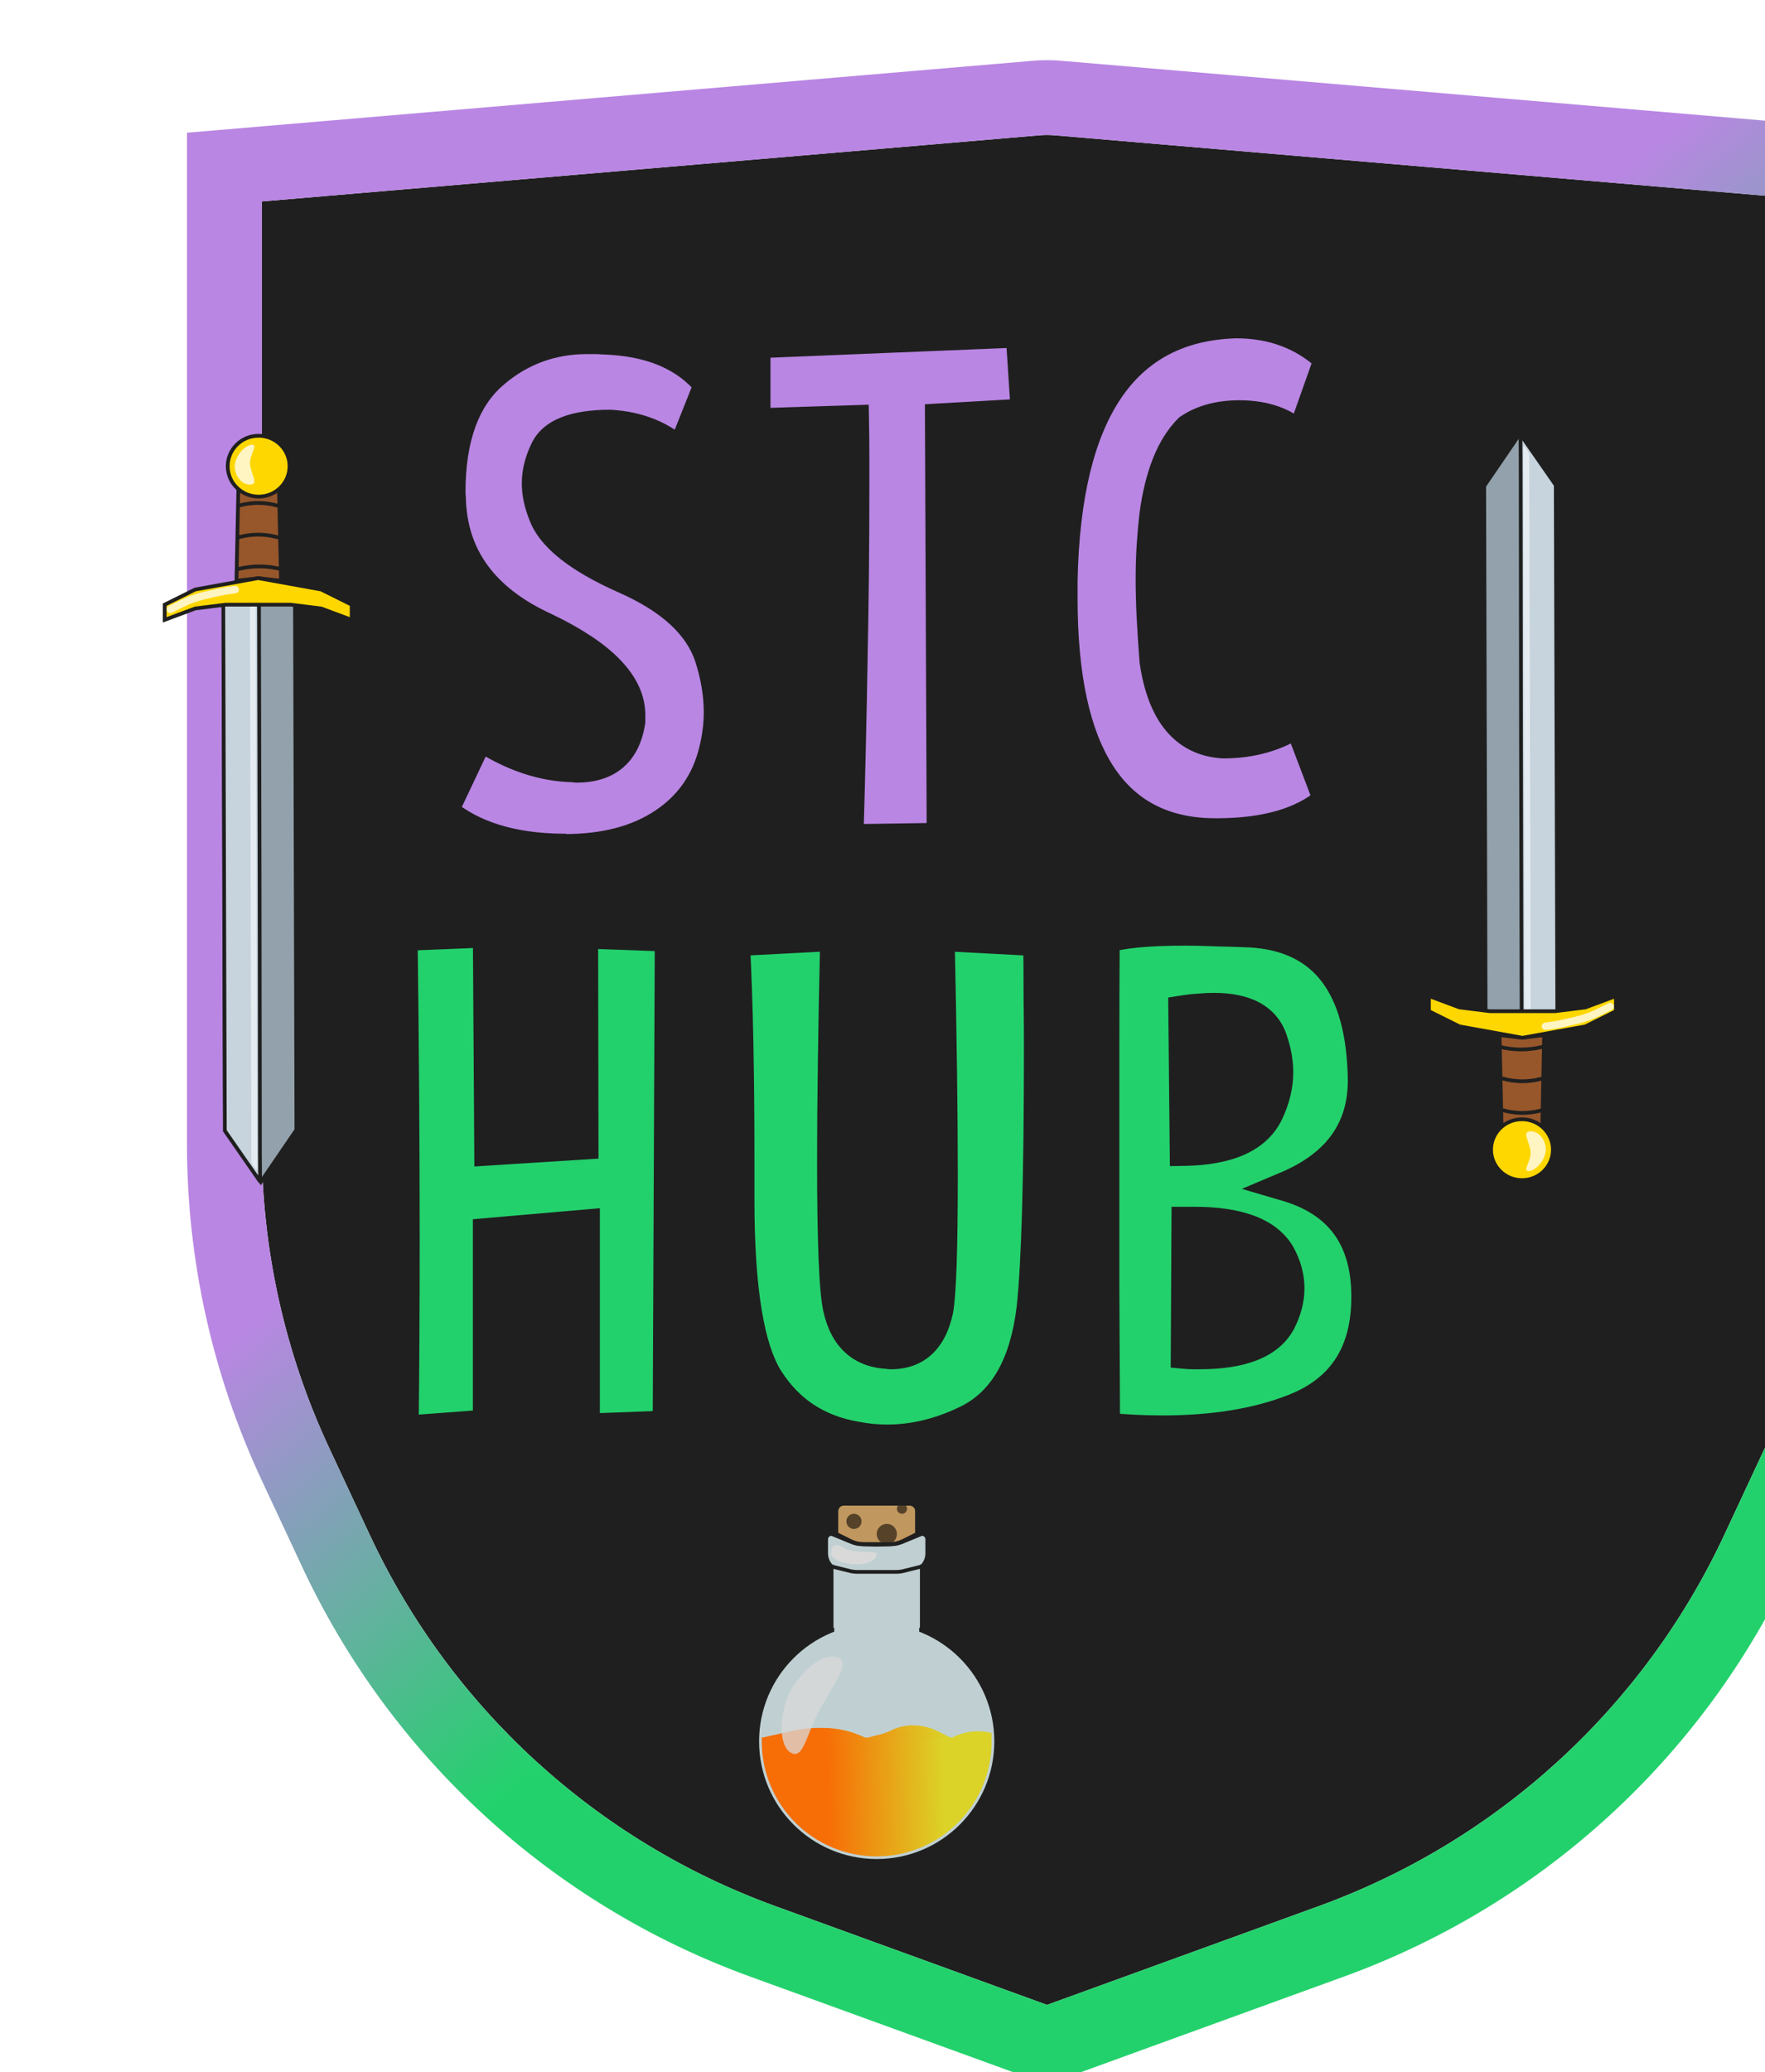 <svg
        width="236"
        height="277"
        viewBox="0 0 236 277"
        fill="none"
        xmlns="http://www.w3.org/2000/svg"
        xmlns:cc="http://creativecommons.org/ns#"
        xmlns:dc="http://purl.org/dc/elements/1.1/"
        xmlns:rdf="http://www.w3.org/1999/02/22-rdf-syntax-ns#"
>
    <title>STC Hub: Swords Shield and Potion 2</title>
    <g filter="url(#filter0_dii_112_2)">
        <path d="M10 144.936V18.929L113.983 10.086C114.66 10.029 115.34 10.029 116.017 10.086L220 18.929V144.936C220 158.974 216.921 172.842 210.98 185.561L205.55 197.189C194.776 220.256 175.281 238.098 151.352 246.792L115 260L78.648 246.792C54.719 238.098 35.224 220.256 24.45 197.189L19.02 185.561C13.079 172.842 10 158.974 10 144.936Z"
              fill="#1F1F1F"/>
        <path d="M9.576 13.947L5 14.336V18.929V144.936C5 159.706 8.239 174.295 14.489 187.677L19.92 199.304C31.255 223.573 51.766 242.345 76.941 251.492L113.293 264.699L115 265.32L116.707 264.699L153.059 251.492C178.234 242.345 198.745 223.573 210.08 199.304L215.511 187.677C221.761 174.295 225 159.706 225 144.936V18.929V14.336L220.424 13.947L116.44 5.104C115.482 5.023 114.518 5.023 113.56 5.104L9.576 13.947Z"
              stroke="url(#paint0_linear_112_2)" stroke-width="10"/>
    </g>
    <g filter="url(#filter1_d_112_2)">
        <mask id="path-3-outside-1_112_2" maskUnits="userSpaceOnUse" x="48.491" y="118.955" width="134" height="73"
              fill="black">
            <rect fill="white" x="48.491" y="118.955" width="134" height="73"/>
            <path d="M62.226 121.642L62.413 150.798L75.022 150.001L74.976 121.783L86.554 122.205L86.272 187.548L75.21 187.97V160.689L62.226 161.814V187.408L50.976 188.251C51.069 180.158 51.116 171.736 51.116 162.986C51.116 149.955 51.023 136.33 50.835 122.111L62.226 121.642ZM95.269 122.814L108.675 122.111C108.394 134.361 108.253 144.392 108.253 152.205C108.253 163.017 108.519 169.58 109.05 171.892C109.925 175.798 112.159 177.83 115.753 177.986C115.847 178.017 115.972 178.033 116.128 178.033C119.503 178.033 121.612 176.08 122.456 172.173C122.862 170.048 123.066 163.955 123.066 153.892C123.066 145.83 122.925 135.236 122.644 122.111L135.816 122.814C135.847 125.345 135.862 127.798 135.862 130.173C135.894 132.517 135.909 134.798 135.909 137.017C135.909 154.236 135.581 165.861 134.925 171.892C134.019 179.455 131.159 184.423 126.347 186.798C122.784 188.548 119.206 189.423 115.612 189.423C114.206 189.423 112.8 189.283 111.394 189.001C106.362 188.126 102.503 185.595 99.816 181.408C97.191 177.345 95.878 169.345 95.878 157.408V151.548C95.878 146.236 95.831 141.205 95.737 136.455C95.644 131.705 95.487 127.158 95.269 122.814ZM155.218 132.048L155.406 150.845C161.218 150.751 164.937 149.095 166.562 145.876C167.468 144.001 167.921 142.158 167.921 140.345C167.921 138.876 167.64 137.361 167.077 135.798C166.077 133.08 163.484 131.72 159.296 131.72C158.702 131.72 158.062 131.751 157.374 131.814C156.718 131.845 155.999 131.923 155.218 132.048ZM144.765 187.83C144.734 181.83 144.702 175.705 144.671 169.455C144.671 163.173 144.671 156.689 144.671 150.001V136.455C144.671 131.892 144.687 127.236 144.718 122.486C146.718 121.767 150.312 121.408 155.499 121.408C156.749 121.408 158.077 121.439 159.484 121.501C160.921 121.533 162.452 121.58 164.077 121.642C173.984 122.173 179.031 128.736 179.218 141.33V141.423C179.218 147.986 175.812 152.705 168.999 155.58C176.031 157.642 179.593 162.455 179.687 170.017V170.392C179.687 177.798 176.484 182.767 170.077 185.298C165.202 187.236 159.312 188.205 152.406 188.205C151.187 188.205 149.937 188.173 148.656 188.111C147.406 188.048 146.109 187.955 144.765 187.83ZM155.64 160.314L155.546 177.986C155.89 178.017 156.218 178.033 156.531 178.033H157.421C163.077 178.033 166.687 176.595 168.249 173.72C169.031 172.189 169.421 170.689 169.421 169.22C169.421 167.626 168.984 166.064 168.109 164.533C166.359 161.72 162.562 160.314 156.718 160.314H155.64Z"/>
        </mask>
        <path d="M62.226 121.642L62.413 150.798L75.022 150.001L74.976 121.783L86.554 122.205L86.272 187.548L75.21 187.97V160.689L62.226 161.814V187.408L50.976 188.251C51.069 180.158 51.116 171.736 51.116 162.986C51.116 149.955 51.023 136.33 50.835 122.111L62.226 121.642ZM95.269 122.814L108.675 122.111C108.394 134.361 108.253 144.392 108.253 152.205C108.253 163.017 108.519 169.58 109.05 171.892C109.925 175.798 112.159 177.83 115.753 177.986C115.847 178.017 115.972 178.033 116.128 178.033C119.503 178.033 121.612 176.08 122.456 172.173C122.862 170.048 123.066 163.955 123.066 153.892C123.066 145.83 122.925 135.236 122.644 122.111L135.816 122.814C135.847 125.345 135.862 127.798 135.862 130.173C135.894 132.517 135.909 134.798 135.909 137.017C135.909 154.236 135.581 165.861 134.925 171.892C134.019 179.455 131.159 184.423 126.347 186.798C122.784 188.548 119.206 189.423 115.612 189.423C114.206 189.423 112.8 189.283 111.394 189.001C106.362 188.126 102.503 185.595 99.816 181.408C97.191 177.345 95.878 169.345 95.878 157.408V151.548C95.878 146.236 95.831 141.205 95.737 136.455C95.644 131.705 95.487 127.158 95.269 122.814ZM155.218 132.048L155.406 150.845C161.218 150.751 164.937 149.095 166.562 145.876C167.468 144.001 167.921 142.158 167.921 140.345C167.921 138.876 167.64 137.361 167.077 135.798C166.077 133.08 163.484 131.72 159.296 131.72C158.702 131.72 158.062 131.751 157.374 131.814C156.718 131.845 155.999 131.923 155.218 132.048ZM144.765 187.83C144.734 181.83 144.702 175.705 144.671 169.455C144.671 163.173 144.671 156.689 144.671 150.001V136.455C144.671 131.892 144.687 127.236 144.718 122.486C146.718 121.767 150.312 121.408 155.499 121.408C156.749 121.408 158.077 121.439 159.484 121.501C160.921 121.533 162.452 121.58 164.077 121.642C173.984 122.173 179.031 128.736 179.218 141.33V141.423C179.218 147.986 175.812 152.705 168.999 155.58C176.031 157.642 179.593 162.455 179.687 170.017V170.392C179.687 177.798 176.484 182.767 170.077 185.298C165.202 187.236 159.312 188.205 152.406 188.205C151.187 188.205 149.937 188.173 148.656 188.111C147.406 188.048 146.109 187.955 144.765 187.83ZM155.64 160.314L155.546 177.986C155.89 178.017 156.218 178.033 156.531 178.033H157.421C163.077 178.033 166.687 176.595 168.249 173.72C169.031 172.189 169.421 170.689 169.421 169.22C169.421 167.626 168.984 166.064 168.109 164.533C166.359 161.72 162.562 160.314 156.718 160.314H155.64Z"
              fill="#23D16C"/>
        <path d="M62.226 121.642L64.225 121.629L64.212 119.559L62.143 119.644L62.226 121.642ZM62.413 150.798L60.413 150.811L60.427 152.928L62.539 152.794L62.413 150.798ZM75.022 150.001L75.149 151.997L77.026 151.879L77.022 149.998L75.022 150.001ZM74.976 121.783L75.048 119.784L72.972 119.708L72.976 121.786L74.976 121.783ZM86.554 122.205L88.554 122.213L88.562 120.276L86.626 120.206L86.554 122.205ZM86.272 187.548L86.349 189.547L88.264 189.474L88.272 187.557L86.272 187.548ZM75.21 187.97H73.21V190.048L75.286 189.969L75.21 187.97ZM75.21 160.689H77.21V158.508L75.037 158.696L75.21 160.689ZM62.226 161.814L62.053 159.821L60.226 159.98V161.814H62.226ZM62.226 187.408L62.375 189.402L64.226 189.263V187.408H62.226ZM50.976 188.251L48.976 188.228L48.95 190.409L51.125 190.246L50.976 188.251ZM50.835 122.111L50.753 120.113L48.809 120.192L48.835 122.137L50.835 122.111ZM60.226 121.655L60.413 150.811L64.413 150.785L64.225 121.629L60.226 121.655ZM62.539 152.794L75.149 151.997L74.896 148.005L62.287 148.802L62.539 152.794ZM77.022 149.998L76.976 121.779L72.976 121.786L73.022 150.005L77.022 149.998ZM74.903 123.781L86.481 124.203L86.626 120.206L75.048 119.784L74.903 123.781ZM84.554 122.196L84.272 187.54L88.272 187.557L88.554 122.213L84.554 122.196ZM86.196 185.55L75.134 185.972L75.286 189.969L86.349 189.547L86.196 185.55ZM77.21 187.97V160.689H73.21V187.97H77.21ZM75.037 158.696L62.053 159.821L62.398 163.806L75.383 162.681L75.037 158.696ZM60.226 161.814V187.408H64.226V161.814H60.226ZM62.076 185.413L50.826 186.257L51.125 190.246L62.375 189.402L62.076 185.413ZM52.975 188.275C53.069 180.173 53.116 171.743 53.116 162.986H49.116C49.116 171.729 49.069 180.143 48.976 188.228L52.975 188.275ZM53.116 162.986C53.116 149.945 53.022 136.311 52.835 122.084L48.835 122.137C49.023 136.348 49.116 149.964 49.116 162.986H53.116ZM50.917 124.109L62.308 123.64L62.143 119.644L50.753 120.113L50.917 124.109ZM95.269 122.814L95.164 120.817L93.171 120.921L93.271 122.915L95.269 122.814ZM108.675 122.111L110.674 122.157L110.724 120.001L108.57 120.114L108.675 122.111ZM109.05 171.892L111.002 171.455L110.999 171.444L109.05 171.892ZM115.753 177.986L116.386 176.088L116.12 176L115.84 175.988L115.753 177.986ZM122.456 172.173L124.411 172.596L124.416 172.572L124.421 172.549L122.456 172.173ZM122.644 122.111L122.75 120.114L120.598 119.999L120.644 122.154L122.644 122.111ZM135.816 122.814L137.815 122.789L137.792 120.917L135.922 120.817L135.816 122.814ZM135.862 130.173H133.862V130.187L133.863 130.2L135.862 130.173ZM134.925 171.892L136.911 172.13L136.912 172.119L136.913 172.108L134.925 171.892ZM126.347 186.798L127.229 188.593L127.232 188.592L126.347 186.798ZM111.394 189.001L111.786 187.04L111.761 187.035L111.736 187.031L111.394 189.001ZM99.816 181.408L101.499 180.327L101.495 180.322L99.816 181.408ZM95.374 124.811L108.78 124.108L108.57 120.114L95.164 120.817L95.374 124.811ZM106.675 122.065C106.394 134.323 106.253 144.371 106.253 152.205H110.253C110.253 144.413 110.393 134.399 110.674 122.157L106.675 122.065ZM106.253 152.205C106.253 157.623 106.32 161.997 106.454 165.317C106.586 168.578 106.787 170.976 107.101 172.34L110.999 171.444C110.781 170.496 110.584 168.457 110.451 165.155C110.319 161.912 110.253 157.599 110.253 152.205H106.253ZM107.098 172.329C107.597 174.555 108.53 176.455 110.037 177.825C111.563 179.213 113.495 179.89 115.666 179.984L115.84 175.988C114.417 175.926 113.435 175.509 112.727 174.865C112 174.204 111.378 173.136 111.002 171.455L107.098 172.329ZM115.121 179.883C115.501 180.01 115.867 180.033 116.128 180.033V176.033C116.114 176.033 116.129 176.032 116.165 176.036C116.2 176.041 116.279 176.053 116.386 176.088L115.121 179.883ZM116.128 180.033C118.226 180.033 120.113 179.413 121.6 178.035C123.053 176.69 123.935 174.798 124.411 172.596L120.501 171.751C120.133 173.455 119.539 174.492 118.883 175.1C118.261 175.676 117.405 176.033 116.128 176.033V180.033ZM124.421 172.549C124.657 171.31 124.811 169.104 124.912 166.076C125.015 162.997 125.066 158.933 125.066 153.892H121.066C121.066 158.913 121.015 162.928 120.914 165.943C120.812 169.009 120.661 170.911 120.492 171.798L124.421 172.549ZM125.066 153.892C125.066 145.809 124.925 135.2 124.643 122.068L120.644 122.154C120.925 135.272 121.066 145.85 121.066 153.892H125.066ZM122.537 124.108L135.709 124.811L135.922 120.817L122.75 120.114L122.537 124.108ZM133.816 122.839C133.847 125.362 133.862 127.807 133.862 130.173H137.862C137.862 127.79 137.847 125.328 137.815 122.789L133.816 122.839ZM133.863 130.2C133.894 132.535 133.909 134.808 133.909 137.017H137.909C137.909 134.789 137.894 132.499 137.862 130.147L133.863 130.2ZM133.909 137.017C133.909 154.25 133.579 165.769 132.937 171.676L136.913 172.108C137.583 165.953 137.909 154.222 137.909 137.017H133.909ZM132.939 171.654C132.077 178.851 129.436 183.044 125.462 185.005L127.232 188.592C132.883 185.803 135.961 180.058 136.911 172.13L132.939 171.654ZM125.465 185.003C122.148 186.633 118.87 187.423 115.612 187.423V191.423C119.543 191.423 123.421 190.464 127.229 188.593L125.465 185.003ZM115.612 187.423C114.341 187.423 113.066 187.296 111.786 187.04L111.001 190.963C112.534 191.269 114.072 191.423 115.612 191.423V187.423ZM111.736 187.031C107.24 186.249 103.875 184.03 101.499 180.327L98.132 182.488C101.131 187.161 105.485 190.004 111.051 190.972L111.736 187.031ZM101.495 180.322C100.4 178.627 99.474 175.925 98.836 172.037C98.204 168.181 97.878 163.314 97.878 157.408H93.878C93.878 163.439 94.209 168.54 94.889 172.685C95.564 176.797 96.606 180.126 98.136 182.493L101.495 180.322ZM97.878 157.408V151.548H93.878V157.408H97.878ZM97.878 151.548C97.878 146.224 97.831 141.18 97.737 136.415L93.738 136.494C93.831 141.229 93.878 146.247 93.878 151.548H97.878ZM97.737 136.415C97.643 131.647 97.486 127.079 97.266 122.713L93.271 122.915C93.489 127.236 93.644 131.763 93.738 136.494L97.737 136.415ZM155.218 132.048L154.902 130.073L153.201 130.346L153.218 132.068L155.218 132.048ZM155.406 150.845L153.406 150.865L153.426 152.877L155.438 152.845L155.406 150.845ZM166.562 145.876L168.347 146.778L168.355 146.762L168.363 146.747L166.562 145.876ZM167.077 135.798L168.959 135.121L168.955 135.108L167.077 135.798ZM157.374 131.814L157.469 133.812L157.513 133.81L157.555 133.806L157.374 131.814ZM144.765 187.83L142.765 187.84L142.774 189.653L144.58 189.821L144.765 187.83ZM144.671 169.455H142.671L142.671 169.465L144.671 169.455ZM144.718 122.486L144.042 120.604L142.727 121.076L142.718 122.473L144.718 122.486ZM159.484 121.501L159.395 123.499L159.418 123.5L159.44 123.501L159.484 121.501ZM164.077 121.642L164.185 119.645L164.169 119.644L164.154 119.644L164.077 121.642ZM179.218 141.33H181.218V141.315L181.218 141.3L179.218 141.33ZM168.999 155.58L168.222 153.737L163.051 155.919L168.436 157.499L168.999 155.58ZM179.687 170.017H181.687V170.005L181.687 169.992L179.687 170.017ZM170.077 185.298L169.343 183.438L169.339 183.44L170.077 185.298ZM148.656 188.111L148.556 190.108L148.558 190.108L148.656 188.111ZM155.64 160.314V158.314H153.651L153.64 160.303L155.64 160.314ZM155.546 177.986L153.546 177.975L153.536 179.811L155.365 179.978L155.546 177.986ZM168.249 173.72L170.007 174.675L170.019 174.652L170.031 174.629L168.249 173.72ZM168.109 164.533L169.845 163.54L169.827 163.508L169.807 163.476L168.109 164.533ZM153.218 132.068L153.406 150.865L157.405 150.825L157.218 132.028L153.218 132.068ZM155.438 152.845C161.506 152.747 166.213 151.005 168.347 146.778L164.776 144.975C163.66 147.186 160.931 148.756 155.373 148.845L155.438 152.845ZM168.363 146.747C169.38 144.641 169.921 142.501 169.921 140.345H165.921C165.921 141.814 165.556 143.362 164.761 145.006L168.363 146.747ZM169.921 140.345C169.921 138.617 169.59 136.873 168.959 135.121L165.196 136.476C165.69 137.849 165.921 139.135 165.921 140.345H169.921ZM168.955 135.108C168.281 133.277 167.041 131.875 165.311 130.968C163.631 130.088 161.583 129.72 159.296 129.72V133.72C161.197 133.72 162.54 134.032 163.454 134.511C164.317 134.963 164.874 135.6 165.2 136.489L168.955 135.108ZM159.296 129.72C158.633 129.72 157.932 129.755 157.193 129.822L157.555 133.806C158.192 133.748 158.772 133.72 159.296 133.72V129.72ZM157.279 129.816C156.536 129.852 155.742 129.939 154.902 130.073L155.534 134.023C156.256 133.908 156.9 133.839 157.469 133.812L157.279 129.816ZM146.765 187.819C146.734 181.819 146.702 175.694 146.671 169.445L142.671 169.465C142.702 175.715 142.734 181.84 142.765 187.84L146.765 187.819ZM146.671 169.455C146.671 169.442 146.671 169.43 146.671 169.418C146.671 169.406 146.671 169.393 146.671 169.381C146.671 169.369 146.671 169.356 146.671 169.344C146.671 169.332 146.671 169.32 146.671 169.307C146.671 169.295 146.671 169.283 146.671 169.271C146.671 169.258 146.671 169.246 146.671 169.234C146.671 169.221 146.671 169.209 146.671 169.197C146.671 169.185 146.671 169.172 146.671 169.16C146.671 169.148 146.671 169.135 146.671 169.123C146.671 169.111 146.671 169.099 146.671 169.086C146.671 169.074 146.671 169.062 146.671 169.049C146.671 169.037 146.671 169.025 146.671 169.013C146.671 169 146.671 168.988 146.671 168.976C146.671 168.963 146.671 168.951 146.671 168.939C146.671 168.927 146.671 168.914 146.671 168.902C146.671 168.89 146.671 168.877 146.671 168.865C146.671 168.853 146.671 168.841 146.671 168.828C146.671 168.816 146.671 168.804 146.671 168.791C146.671 168.779 146.671 168.767 146.671 168.754C146.671 168.742 146.671 168.73 146.671 168.718C146.671 168.705 146.671 168.693 146.671 168.681C146.671 168.668 146.671 168.656 146.671 168.644C146.671 168.631 146.671 168.619 146.671 168.607C146.671 168.595 146.671 168.582 146.671 168.57C146.671 168.558 146.671 168.545 146.671 168.533C146.671 168.521 146.671 168.508 146.671 168.496C146.671 168.484 146.671 168.471 146.671 168.459C146.671 168.447 146.671 168.435 146.671 168.422C146.671 168.41 146.671 168.398 146.671 168.385C146.671 168.373 146.671 168.361 146.671 168.348C146.671 168.336 146.671 168.324 146.671 168.311C146.671 168.299 146.671 168.287 146.671 168.274C146.671 168.262 146.671 168.25 146.671 168.238C146.671 168.225 146.671 168.213 146.671 168.201C146.671 168.188 146.671 168.176 146.671 168.164C146.671 168.151 146.671 168.139 146.671 168.127C146.671 168.114 146.671 168.102 146.671 168.09C146.671 168.077 146.671 168.065 146.671 168.053C146.671 168.04 146.671 168.028 146.671 168.016C146.671 168.003 146.671 167.991 146.671 167.979C146.671 167.966 146.671 167.954 146.671 167.942C146.671 167.929 146.671 167.917 146.671 167.905C146.671 167.892 146.671 167.88 146.671 167.868C146.671 167.855 146.671 167.843 146.671 167.831C146.671 167.818 146.671 167.806 146.671 167.794C146.671 167.781 146.671 167.769 146.671 167.757C146.671 167.744 146.671 167.732 146.671 167.72C146.671 167.707 146.671 167.695 146.671 167.683C146.671 167.67 146.671 167.658 146.671 167.646C146.671 167.633 146.671 167.621 146.671 167.609C146.671 167.596 146.671 167.584 146.671 167.572C146.671 167.559 146.671 167.547 146.671 167.534C146.671 167.522 146.671 167.51 146.671 167.497C146.671 167.485 146.671 167.473 146.671 167.46C146.671 167.448 146.671 167.436 146.671 167.423C146.671 167.411 146.671 167.399 146.671 167.386C146.671 167.374 146.671 167.362 146.671 167.349C146.671 167.337 146.671 167.324 146.671 167.312C146.671 167.3 146.671 167.287 146.671 167.275C146.671 167.263 146.671 167.25 146.671 167.238C146.671 167.226 146.671 167.213 146.671 167.201C146.671 167.189 146.671 167.176 146.671 167.164C146.671 167.151 146.671 167.139 146.671 167.127C146.671 167.114 146.671 167.102 146.671 167.09C146.671 167.077 146.671 167.065 146.671 167.052C146.671 167.04 146.671 167.028 146.671 167.015C146.671 167.003 146.671 166.991 146.671 166.978C146.671 166.966 146.671 166.954 146.671 166.941C146.671 166.929 146.671 166.916 146.671 166.904C146.671 166.892 146.671 166.879 146.671 166.867C146.671 166.855 146.671 166.842 146.671 166.83C146.671 166.817 146.671 166.805 146.671 166.793C146.671 166.78 146.671 166.768 146.671 166.755C146.671 166.743 146.671 166.731 146.671 166.718C146.671 166.706 146.671 166.694 146.671 166.681C146.671 166.669 146.671 166.656 146.671 166.644C146.671 166.632 146.671 166.619 146.671 166.607C146.671 166.594 146.671 166.582 146.671 166.57C146.671 166.557 146.671 166.545 146.671 166.533C146.671 166.52 146.671 166.508 146.671 166.495C146.671 166.483 146.671 166.471 146.671 166.458C146.671 166.446 146.671 166.433 146.671 166.421C146.671 166.409 146.671 166.396 146.671 166.384C146.671 166.371 146.671 166.359 146.671 166.347C146.671 166.334 146.671 166.322 146.671 166.309C146.671 166.297 146.671 166.285 146.671 166.272C146.671 166.26 146.671 166.247 146.671 166.235C146.671 166.223 146.671 166.21 146.671 166.198C146.671 166.185 146.671 166.173 146.671 166.161C146.671 166.148 146.671 166.136 146.671 166.123C146.671 166.111 146.671 166.099 146.671 166.086C146.671 166.074 146.671 166.061 146.671 166.049C146.671 166.037 146.671 166.024 146.671 166.012C146.671 165.999 146.671 165.987 146.671 165.974C146.671 165.962 146.671 165.95 146.671 165.937C146.671 165.925 146.671 165.912 146.671 165.9C146.671 165.888 146.671 165.875 146.671 165.863C146.671 165.85 146.671 165.838 146.671 165.825C146.671 165.813 146.671 165.801 146.671 165.788C146.671 165.776 146.671 165.763 146.671 165.751C146.671 165.739 146.671 165.726 146.671 165.714C146.671 165.701 146.671 165.689 146.671 165.676C146.671 165.664 146.671 165.652 146.671 165.639C146.671 165.627 146.671 165.614 146.671 165.602C146.671 165.589 146.671 165.577 146.671 165.565C146.671 165.552 146.671 165.54 146.671 165.527C146.671 165.515 146.671 165.502 146.671 165.49C146.671 165.477 146.671 165.465 146.671 165.453C146.671 165.44 146.671 165.428 146.671 165.415C146.671 165.403 146.671 165.39 146.671 165.378C146.671 165.366 146.671 165.353 146.671 165.341C146.671 165.328 146.671 165.316 146.671 165.303C146.671 165.291 146.671 165.278 146.671 165.266C146.671 165.254 146.671 165.241 146.671 165.229C146.671 165.216 146.671 165.204 146.671 165.191C146.671 165.179 146.671 165.166 146.671 165.154C146.671 165.142 146.671 165.129 146.671 165.117C146.671 165.104 146.671 165.092 146.671 165.079C146.671 165.067 146.671 165.054 146.671 165.042C146.671 165.03 146.671 165.017 146.671 165.005C146.671 164.992 146.671 164.98 146.671 164.967C146.671 164.955 146.671 164.942 146.671 164.93C146.671 164.917 146.671 164.905 146.671 164.893C146.671 164.88 146.671 164.868 146.671 164.855C146.671 164.843 146.671 164.83 146.671 164.818C146.671 164.805 146.671 164.793 146.671 164.78C146.671 164.768 146.671 164.755 146.671 164.743C146.671 164.73 146.671 164.718 146.671 164.706C146.671 164.693 146.671 164.681 146.671 164.668C146.671 164.656 146.671 164.643 146.671 164.631C146.671 164.618 146.671 164.606 146.671 164.593C146.671 164.581 146.671 164.568 146.671 164.556C146.671 164.543 146.671 164.531 146.671 164.519C146.671 164.506 146.671 164.494 146.671 164.481C146.671 164.469 146.671 164.456 146.671 164.444C146.671 164.431 146.671 164.419 146.671 164.406C146.671 164.394 146.671 164.381 146.671 164.369C146.671 164.356 146.671 164.344 146.671 164.331C146.671 164.319 146.671 164.306 146.671 164.294C146.671 164.281 146.671 164.269 146.671 164.256C146.671 164.244 146.671 164.231 146.671 164.219C146.671 164.206 146.671 164.194 146.671 164.182C146.671 164.169 146.671 164.157 146.671 164.144C146.671 164.132 146.671 164.119 146.671 164.107C146.671 164.094 146.671 164.082 146.671 164.069C146.671 164.057 146.671 164.044 146.671 164.032C146.671 164.019 146.671 164.007 146.671 163.994C146.671 163.982 146.671 163.969 146.671 163.957C146.671 163.944 146.671 163.932 146.671 163.919C146.671 163.907 146.671 163.894 146.671 163.882C146.671 163.869 146.671 163.857 146.671 163.844C146.671 163.832 146.671 163.819 146.671 163.807C146.671 163.794 146.671 163.782 146.671 163.769C146.671 163.757 146.671 163.744 146.671 163.732C146.671 163.719 146.671 163.707 146.671 163.694C146.671 163.682 146.671 163.669 146.671 163.657C146.671 163.644 146.671 163.632 146.671 163.619C146.671 163.607 146.671 163.594 146.671 163.581C146.671 163.569 146.671 163.556 146.671 163.544C146.671 163.531 146.671 163.519 146.671 163.506C146.671 163.494 146.671 163.481 146.671 163.469C146.671 163.456 146.671 163.444 146.671 163.431C146.671 163.419 146.671 163.406 146.671 163.394C146.671 163.381 146.671 163.369 146.671 163.356C146.671 163.344 146.671 163.331 146.671 163.319C146.671 163.306 146.671 163.294 146.671 163.281C146.671 163.269 146.671 163.256 146.671 163.243C146.671 163.231 146.671 163.218 146.671 163.206C146.671 163.193 146.671 163.181 146.671 163.168C146.671 163.156 146.671 163.143 146.671 163.131C146.671 163.118 146.671 163.106 146.671 163.093C146.671 163.081 146.671 163.068 146.671 163.055C146.671 163.043 146.671 163.03 146.671 163.018C146.671 163.005 146.671 162.993 146.671 162.98C146.671 162.968 146.671 162.955 146.671 162.943C146.671 162.93 146.671 162.918 146.671 162.905C146.671 162.893 146.671 162.88 146.671 162.867C146.671 162.855 146.671 162.842 146.671 162.83C146.671 162.817 146.671 162.805 146.671 162.792C146.671 162.78 146.671 162.767 146.671 162.755C146.671 162.742 146.671 162.729 146.671 162.717C146.671 162.704 146.671 162.692 146.671 162.679C146.671 162.667 146.671 162.654 146.671 162.642C146.671 162.629 146.671 162.616 146.671 162.604C146.671 162.591 146.671 162.579 146.671 162.566C146.671 162.554 146.671 162.541 146.671 162.529C146.671 162.516 146.671 162.503 146.671 162.491C146.671 162.478 146.671 162.466 146.671 162.453C146.671 162.441 146.671 162.428 146.671 162.416C146.671 162.403 146.671 162.39 146.671 162.378C146.671 162.365 146.671 162.353 146.671 162.34C146.671 162.328 146.671 162.315 146.671 162.302C146.671 162.29 146.671 162.277 146.671 162.265C146.671 162.252 146.671 162.24 146.671 162.227C146.671 162.215 146.671 162.202 146.671 162.189C146.671 162.177 146.671 162.164 146.671 162.152C146.671 162.139 146.671 162.127 146.671 162.114C146.671 162.101 146.671 162.089 146.671 162.076C146.671 162.064 146.671 162.051 146.671 162.038C146.671 162.026 146.671 162.013 146.671 162.001C146.671 161.988 146.671 161.976 146.671 161.963C146.671 161.95 146.671 161.938 146.671 161.925C146.671 161.913 146.671 161.9 146.671 161.888C146.671 161.875 146.671 161.862 146.671 161.85C146.671 161.837 146.671 161.825 146.671 161.812C146.671 161.799 146.671 161.787 146.671 161.774C146.671 161.762 146.671 161.749 146.671 161.737C146.671 161.724 146.671 161.711 146.671 161.699C146.671 161.686 146.671 161.674 146.671 161.661C146.671 161.648 146.671 161.636 146.671 161.623C146.671 161.611 146.671 161.598 146.671 161.585C146.671 161.573 146.671 161.56 146.671 161.548C146.671 161.535 146.671 161.522 146.671 161.51C146.671 161.497 146.671 161.485 146.671 161.472C146.671 161.459 146.671 161.447 146.671 161.434C146.671 161.422 146.671 161.409 146.671 161.396C146.671 161.384 146.671 161.371 146.671 161.359C146.671 161.346 146.671 161.333 146.671 161.321C146.671 161.308 146.671 161.296 146.671 161.283C146.671 161.27 146.671 161.258 146.671 161.245C146.671 161.233 146.671 161.22 146.671 161.207C146.671 161.195 146.671 161.182 146.671 161.169C146.671 161.157 146.671 161.144 146.671 161.132C146.671 161.119 146.671 161.106 146.671 161.094C146.671 161.081 146.671 161.069 146.671 161.056C146.671 161.043 146.671 161.031 146.671 161.018C146.671 161.005 146.671 160.993 146.671 160.98C146.671 160.968 146.671 160.955 146.671 160.942C146.671 160.93 146.671 160.917 146.671 160.905C146.671 160.892 146.671 160.879 146.671 160.867C146.671 160.854 146.671 160.841 146.671 160.829C146.671 160.816 146.671 160.804 146.671 160.791C146.671 160.778 146.671 160.766 146.671 160.753C146.671 160.74 146.671 160.728 146.671 160.715C146.671 160.702 146.671 160.69 146.671 160.677C146.671 160.665 146.671 160.652 146.671 160.639C146.671 160.627 146.671 160.614 146.671 160.601C146.671 160.589 146.671 160.576 146.671 160.564C146.671 160.551 146.671 160.538 146.671 160.526C146.671 160.513 146.671 160.5 146.671 160.488C146.671 160.475 146.671 160.462 146.671 160.45C146.671 160.437 146.671 160.424 146.671 160.412C146.671 160.399 146.671 160.387 146.671 160.374C146.671 160.361 146.671 160.349 146.671 160.336C146.671 160.323 146.671 160.311 146.671 160.298C146.671 160.285 146.671 160.273 146.671 160.26C146.671 160.247 146.671 160.235 146.671 160.222C146.671 160.209 146.671 160.197 146.671 160.184C146.671 160.172 146.671 160.159 146.671 160.146C146.671 160.134 146.671 160.121 146.671 160.108C146.671 160.096 146.671 160.083 146.671 160.07C146.671 160.058 146.671 160.045 146.671 160.032C146.671 160.02 146.671 160.007 146.671 159.994C146.671 159.982 146.671 159.969 146.671 159.956C146.671 159.944 146.671 159.931 146.671 159.918C146.671 159.906 146.671 159.893 146.671 159.88C146.671 159.868 146.671 159.855 146.671 159.842C146.671 159.83 146.671 159.817 146.671 159.804C146.671 159.792 146.671 159.779 146.671 159.766C146.671 159.754 146.671 159.741 146.671 159.728C146.671 159.716 146.671 159.703 146.671 159.69C146.671 159.678 146.671 159.665 146.671 159.652C146.671 159.64 146.671 159.627 146.671 159.614C146.671 159.602 146.671 159.589 146.671 159.576C146.671 159.564 146.671 159.551 146.671 159.538C146.671 159.526 146.671 159.513 146.671 159.5C146.671 159.488 146.671 159.475 146.671 159.462C146.671 159.449 146.671 159.437 146.671 159.424C146.671 159.411 146.671 159.399 146.671 159.386C146.671 159.373 146.671 159.361 146.671 159.348C146.671 159.335 146.671 159.323 146.671 159.31C146.671 159.297 146.671 159.285 146.671 159.272C146.671 159.259 146.671 159.246 146.671 159.234C146.671 159.221 146.671 159.208 146.671 159.196C146.671 159.183 146.671 159.17 146.671 159.158C146.671 159.145 146.671 159.132 146.671 159.12C146.671 159.107 146.671 159.094 146.671 159.081C146.671 159.069 146.671 159.056 146.671 159.043C146.671 159.031 146.671 159.018 146.671 159.005C146.671 158.993 146.671 158.98 146.671 158.967C146.671 158.954 146.671 158.942 146.671 158.929C146.671 158.916 146.671 158.904 146.671 158.891C146.671 158.878 146.671 158.866 146.671 158.853C146.671 158.84 146.671 158.827 146.671 158.815C146.671 158.802 146.671 158.789 146.671 158.777C146.671 158.764 146.671 158.751 146.671 158.738C146.671 158.726 146.671 158.713 146.671 158.7C146.671 158.688 146.671 158.675 146.671 158.662C146.671 158.649 146.671 158.637 146.671 158.624C146.671 158.611 146.671 158.599 146.671 158.586C146.671 158.573 146.671 158.56 146.671 158.548C146.671 158.535 146.671 158.522 146.671 158.51C146.671 158.497 146.671 158.484 146.671 158.471C146.671 158.459 146.671 158.446 146.671 158.433C146.671 158.421 146.671 158.408 146.671 158.395C146.671 158.382 146.671 158.37 146.671 158.357C146.671 158.344 146.671 158.331 146.671 158.319C146.671 158.306 146.671 158.293 146.671 158.281C146.671 158.268 146.671 158.255 146.671 158.242C146.671 158.23 146.671 158.217 146.671 158.204C146.671 158.191 146.671 158.179 146.671 158.166C146.671 158.153 146.671 158.14 146.671 158.128C146.671 158.115 146.671 158.102 146.671 158.09C146.671 158.077 146.671 158.064 146.671 158.051C146.671 158.039 146.671 158.026 146.671 158.013C146.671 158 146.671 157.988 146.671 157.975C146.671 157.962 146.671 157.949 146.671 157.937C146.671 157.924 146.671 157.911 146.671 157.898C146.671 157.886 146.671 157.873 146.671 157.86C146.671 157.847 146.671 157.835 146.671 157.822C146.671 157.809 146.671 157.796 146.671 157.784C146.671 157.771 146.671 157.758 146.671 157.745C146.671 157.733 146.671 157.72 146.671 157.707C146.671 157.694 146.671 157.682 146.671 157.669C146.671 157.656 146.671 157.643 146.671 157.631C146.671 157.618 146.671 157.605 146.671 157.592C146.671 157.58 146.671 157.567 146.671 157.554C146.671 157.541 146.671 157.529 146.671 157.516C146.671 157.503 146.671 157.49 146.671 157.477C146.671 157.465 146.671 157.452 146.671 157.439C146.671 157.426 146.671 157.414 146.671 157.401C146.671 157.388 146.671 157.375 146.671 157.363C146.671 157.35 146.671 157.337 146.671 157.324C146.671 157.312 146.671 157.299 146.671 157.286C146.671 157.273 146.671 157.26 146.671 157.248C146.671 157.235 146.671 157.222 146.671 157.209C146.671 157.197 146.671 157.184 146.671 157.171C146.671 157.158 146.671 157.146 146.671 157.133C146.671 157.12 146.671 157.107 146.671 157.094C146.671 157.082 146.671 157.069 146.671 157.056C146.671 157.043 146.671 157.03 146.671 157.018C146.671 157.005 146.671 156.992 146.671 156.979C146.671 156.967 146.671 156.954 146.671 156.941C146.671 156.928 146.671 156.915 146.671 156.903C146.671 156.89 146.671 156.877 146.671 156.864C146.671 156.852 146.671 156.839 146.671 156.826C146.671 156.813 146.671 156.8 146.671 156.788C146.671 156.775 146.671 156.762 146.671 156.749C146.671 156.736 146.671 156.724 146.671 156.711C146.671 156.698 146.671 156.685 146.671 156.672C146.671 156.66 146.671 156.647 146.671 156.634C146.671 156.621 146.671 156.608 146.671 156.596C146.671 156.583 146.671 156.57 146.671 156.557C146.671 156.544 146.671 156.532 146.671 156.519C146.671 156.506 146.671 156.493 146.671 156.48C146.671 156.468 146.671 156.455 146.671 156.442C146.671 156.429 146.671 156.416 146.671 156.404C146.671 156.391 146.671 156.378 146.671 156.365C146.671 156.352 146.671 156.34 146.671 156.327C146.671 156.314 146.671 156.301 146.671 156.288C146.671 156.276 146.671 156.263 146.671 156.25C146.671 156.237 146.671 156.224 146.671 156.211C146.671 156.199 146.671 156.186 146.671 156.173C146.671 156.16 146.671 156.147 146.671 156.135C146.671 156.122 146.671 156.109 146.671 156.096C146.671 156.083 146.671 156.071 146.671 156.058C146.671 156.045 146.671 156.032 146.671 156.019C146.671 156.006 146.671 155.994 146.671 155.981C146.671 155.968 146.671 155.955 146.671 155.942C146.671 155.929 146.671 155.917 146.671 155.904C146.671 155.891 146.671 155.878 146.671 155.865C146.671 155.853 146.671 155.84 146.671 155.827C146.671 155.814 146.671 155.801 146.671 155.788C146.671 155.776 146.671 155.763 146.671 155.75C146.671 155.737 146.671 155.724 146.671 155.711C146.671 155.699 146.671 155.686 146.671 155.673C146.671 155.66 146.671 155.647 146.671 155.634C146.671 155.622 146.671 155.609 146.671 155.596C146.671 155.583 146.671 155.57 146.671 155.557C146.671 155.544 146.671 155.532 146.671 155.519C146.671 155.506 146.671 155.493 146.671 155.48C146.671 155.467 146.671 155.455 146.671 155.442C146.671 155.429 146.671 155.416 146.671 155.403C146.671 155.39 146.671 155.378 146.671 155.365C146.671 155.352 146.671 155.339 146.671 155.326C146.671 155.313 146.671 155.3 146.671 155.288C146.671 155.275 146.671 155.262 146.671 155.249C146.671 155.236 146.671 155.223 146.671 155.21C146.671 155.198 146.671 155.185 146.671 155.172C146.671 155.159 146.671 155.146 146.671 155.133C146.671 155.12 146.671 155.108 146.671 155.095C146.671 155.082 146.671 155.069 146.671 155.056C146.671 155.043 146.671 155.03 146.671 155.018C146.671 155.005 146.671 154.992 146.671 154.979C146.671 154.966 146.671 154.953 146.671 154.94C146.671 154.928 146.671 154.915 146.671 154.902C146.671 154.889 146.671 154.876 146.671 154.863C146.671 154.85 146.671 154.837 146.671 154.825C146.671 154.812 146.671 154.799 146.671 154.786C146.671 154.773 146.671 154.76 146.671 154.747C146.671 154.735 146.671 154.722 146.671 154.709C146.671 154.696 146.671 154.683 146.671 154.67C146.671 154.657 146.671 154.644 146.671 154.632C146.671 154.619 146.671 154.606 146.671 154.593C146.671 154.58 146.671 154.567 146.671 154.554C146.671 154.541 146.671 154.528 146.671 154.516C146.671 154.503 146.671 154.49 146.671 154.477C146.671 154.464 146.671 154.451 146.671 154.438C146.671 154.425 146.671 154.413 146.671 154.4C146.671 154.387 146.671 154.374 146.671 154.361C146.671 154.348 146.671 154.335 146.671 154.322C146.671 154.309 146.671 154.297 146.671 154.284C146.671 154.271 146.671 154.258 146.671 154.245C146.671 154.232 146.671 154.219 146.671 154.206C146.671 154.193 146.671 154.18 146.671 154.168C146.671 154.155 146.671 154.142 146.671 154.129C146.671 154.116 146.671 154.103 146.671 154.09C146.671 154.077 146.671 154.064 146.671 154.052C146.671 154.039 146.671 154.026 146.671 154.013C146.671 154 146.671 153.987 146.671 153.974C146.671 153.961 146.671 153.948 146.671 153.935C146.671 153.922 146.671 153.91 146.671 153.897C146.671 153.884 146.671 153.871 146.671 153.858C146.671 153.845 146.671 153.832 146.671 153.819C146.671 153.806 146.671 153.793 146.671 153.78C146.671 153.768 146.671 153.755 146.671 153.742C146.671 153.729 146.671 153.716 146.671 153.703C146.671 153.69 146.671 153.677 146.671 153.664C146.671 153.651 146.671 153.638 146.671 153.626C146.671 153.613 146.671 153.6 146.671 153.587C146.671 153.574 146.671 153.561 146.671 153.548C146.671 153.535 146.671 153.522 146.671 153.509C146.671 153.496 146.671 153.483 146.671 153.47C146.671 153.458 146.671 153.445 146.671 153.432C146.671 153.419 146.671 153.406 146.671 153.393C146.671 153.38 146.671 153.367 146.671 153.354C146.671 153.341 146.671 153.328 146.671 153.315C146.671 153.302 146.671 153.289 146.671 153.277C146.671 153.264 146.671 153.251 146.671 153.238C146.671 153.225 146.671 153.212 146.671 153.199C146.671 153.186 146.671 153.173 146.671 153.16C146.671 153.147 146.671 153.134 146.671 153.121C146.671 153.108 146.671 153.095 146.671 153.083C146.671 153.07 146.671 153.057 146.671 153.044C146.671 153.031 146.671 153.018 146.671 153.005C146.671 152.992 146.671 152.979 146.671 152.966C146.671 152.953 146.671 152.94 146.671 152.927C146.671 152.914 146.671 152.901 146.671 152.888C146.671 152.875 146.671 152.862 146.671 152.85C146.671 152.837 146.671 152.824 146.671 152.811C146.671 152.798 146.671 152.785 146.671 152.772C146.671 152.759 146.671 152.746 146.671 152.733C146.671 152.72 146.671 152.707 146.671 152.694C146.671 152.681 146.671 152.668 146.671 152.655C146.671 152.642 146.671 152.629 146.671 152.616C146.671 152.603 146.671 152.59 146.671 152.578C146.671 152.565 146.671 152.552 146.671 152.539C146.671 152.526 146.671 152.513 146.671 152.5C146.671 152.487 146.671 152.474 146.671 152.461C146.671 152.448 146.671 152.435 146.671 152.422C146.671 152.409 146.671 152.396 146.671 152.383C146.671 152.37 146.671 152.357 146.671 152.344C146.671 152.331 146.671 152.318 146.671 152.305C146.671 152.292 146.671 152.279 146.671 152.266C146.671 152.253 146.671 152.24 146.671 152.227C146.671 152.214 146.671 152.201 146.671 152.189C146.671 152.176 146.671 152.163 146.671 152.15C146.671 152.137 146.671 152.124 146.671 152.111C146.671 152.098 146.671 152.085 146.671 152.072C146.671 152.059 146.671 152.046 146.671 152.033C146.671 152.02 146.671 152.007 146.671 151.994C146.671 151.981 146.671 151.968 146.671 151.955C146.671 151.942 146.671 151.929 146.671 151.916C146.671 151.903 146.671 151.89 146.671 151.877C146.671 151.864 146.671 151.851 146.671 151.838C146.671 151.825 146.671 151.812 146.671 151.799C146.671 151.786 146.671 151.773 146.671 151.76C146.671 151.747 146.671 151.734 146.671 151.721C146.671 151.708 146.671 151.695 146.671 151.682C146.671 151.669 146.671 151.656 146.671 151.643C146.671 151.63 146.671 151.617 146.671 151.604C146.671 151.591 146.671 151.578 146.671 151.565C146.671 151.552 146.671 151.539 146.671 151.526C146.671 151.513 146.671 151.5 146.671 151.487C146.671 151.474 146.671 151.461 146.671 151.448C146.671 151.435 146.671 151.422 146.671 151.409C146.671 151.396 146.671 151.383 146.671 151.37C146.671 151.357 146.671 151.344 146.671 151.331C146.671 151.318 146.671 151.305 146.671 151.292C146.671 151.279 146.671 151.266 146.671 151.253C146.671 151.24 146.671 151.227 146.671 151.214C146.671 151.201 146.671 151.188 146.671 151.175C146.671 151.162 146.671 151.149 146.671 151.136C146.671 151.123 146.671 151.11 146.671 151.097C146.671 151.084 146.671 151.071 146.671 151.058C146.671 151.045 146.671 151.032 146.671 151.019C146.671 151.006 146.671 150.993 146.671 150.98C146.671 150.967 146.671 150.954 146.671 150.941C146.671 150.928 146.671 150.915 146.671 150.901C146.671 150.888 146.671 150.875 146.671 150.862C146.671 150.849 146.671 150.836 146.671 150.823C146.671 150.81 146.671 150.797 146.671 150.784C146.671 150.771 146.671 150.758 146.671 150.745C146.671 150.732 146.671 150.719 146.671 150.706C146.671 150.693 146.671 150.68 146.671 150.667C146.671 150.654 146.671 150.641 146.671 150.628C146.671 150.615 146.671 150.602 146.671 150.589C146.671 150.576 146.671 150.563 146.671 150.55C146.671 150.537 146.671 150.524 146.671 150.51C146.671 150.497 146.671 150.484 146.671 150.471C146.671 150.458 146.671 150.445 146.671 150.432C146.671 150.419 146.671 150.406 146.671 150.393C146.671 150.38 146.671 150.367 146.671 150.354C146.671 150.341 146.671 150.328 146.671 150.315C146.671 150.302 146.671 150.289 146.671 150.276C146.671 150.263 146.671 150.25 146.671 150.236C146.671 150.223 146.671 150.21 146.671 150.197C146.671 150.184 146.671 150.171 146.671 150.158C146.671 150.145 146.671 150.132 146.671 150.119C146.671 150.106 146.671 150.093 146.671 150.08C146.671 150.067 146.671 150.054 146.671 150.041C146.671 150.028 146.671 150.015 146.671 150.001H142.671C142.671 150.015 142.671 150.028 142.671 150.041C142.671 150.054 142.671 150.067 142.671 150.08C142.671 150.093 142.671 150.106 142.671 150.119C142.671 150.132 142.671 150.145 142.671 150.158C142.671 150.171 142.671 150.184 142.671 150.197C142.671 150.21 142.671 150.223 142.671 150.236C142.671 150.25 142.671 150.263 142.671 150.276C142.671 150.289 142.671 150.302 142.671 150.315C142.671 150.328 142.671 150.341 142.671 150.354C142.671 150.367 142.671 150.38 142.671 150.393C142.671 150.406 142.671 150.419 142.671 150.432C142.671 150.445 142.671 150.458 142.671 150.471C142.671 150.484 142.671 150.497 142.671 150.51C142.671 150.524 142.671 150.537 142.671 150.55C142.671 150.563 142.671 150.576 142.671 150.589C142.671 150.602 142.671 150.615 142.671 150.628C142.671 150.641 142.671 150.654 142.671 150.667C142.671 150.68 142.671 150.693 142.671 150.706C142.671 150.719 142.671 150.732 142.671 150.745C142.671 150.758 142.671 150.771 142.671 150.784C142.671 150.797 142.671 150.81 142.671 150.823C142.671 150.836 142.671 150.849 142.671 150.862C142.671 150.875 142.671 150.888 142.671 150.901C142.671 150.915 142.671 150.928 142.671 150.941C142.671 150.954 142.671 150.967 142.671 150.98C142.671 150.993 142.671 151.006 142.671 151.019C142.671 151.032 142.671 151.045 142.671 151.058C142.671 151.071 142.671 151.084 142.671 151.097C142.671 151.11 142.671 151.123 142.671 151.136C142.671 151.149 142.671 151.162 142.671 151.175C142.671 151.188 142.671 151.201 142.671 151.214C142.671 151.227 142.671 151.24 142.671 151.253C142.671 151.266 142.671 151.279 142.671 151.292C142.671 151.305 142.671 151.318 142.671 151.331C142.671 151.344 142.671 151.357 142.671 151.37C142.671 151.383 142.671 151.396 142.671 151.409C142.671 151.422 142.671 151.435 142.671 151.448C142.671 151.461 142.671 151.474 142.671 151.487C142.671 151.5 142.671 151.513 142.671 151.526C142.671 151.539 142.671 151.552 142.671 151.565C142.671 151.578 142.671 151.591 142.671 151.604C142.671 151.617 142.671 151.63 142.671 151.643C142.671 151.656 142.671 151.669 142.671 151.682C142.671 151.695 142.671 151.708 142.671 151.721C142.671 151.734 142.671 151.747 142.671 151.76C142.671 151.773 142.671 151.786 142.671 151.799C142.671 151.812 142.671 151.825 142.671 151.838C142.671 151.851 142.671 151.864 142.671 151.877C142.671 151.89 142.671 151.903 142.671 151.916C142.671 151.929 142.671 151.942 142.671 151.955C142.671 151.968 142.671 151.981 142.671 151.994C142.671 152.007 142.671 152.02 142.671 152.033C142.671 152.046 142.671 152.059 142.671 152.072C142.671 152.085 142.671 152.098 142.671 152.111C142.671 152.124 142.671 152.137 142.671 152.15C142.671 152.163 142.671 152.176 142.671 152.189C142.671 152.201 142.671 152.214 142.671 152.227C142.671 152.24 142.671 152.253 142.671 152.266C142.671 152.279 142.671 152.292 142.671 152.305C142.671 152.318 142.671 152.331 142.671 152.344C142.671 152.357 142.671 152.37 142.671 152.383C142.671 152.396 142.671 152.409 142.671 152.422C142.671 152.435 142.671 152.448 142.671 152.461C142.671 152.474 142.671 152.487 142.671 152.5C142.671 152.513 142.671 152.526 142.671 152.539C142.671 152.552 142.671 152.565 142.671 152.578C142.671 152.59 142.671 152.603 142.671 152.616C142.671 152.629 142.671 152.642 142.671 152.655C142.671 152.668 142.671 152.681 142.671 152.694C142.671 152.707 142.671 152.72 142.671 152.733C142.671 152.746 142.671 152.759 142.671 152.772C142.671 152.785 142.671 152.798 142.671 152.811C142.671 152.824 142.671 152.837 142.671 152.85C142.671 152.862 142.671 152.875 142.671 152.888C142.671 152.901 142.671 152.914 142.671 152.927C142.671 152.94 142.671 152.953 142.671 152.966C142.671 152.979 142.671 152.992 142.671 153.005C142.671 153.018 142.671 153.031 142.671 153.044C142.671 153.057 142.671 153.07 142.671 153.083C142.671 153.095 142.671 153.108 142.671 153.121C142.671 153.134 142.671 153.147 142.671 153.16C142.671 153.173 142.671 153.186 142.671 153.199C142.671 153.212 142.671 153.225 142.671 153.238C142.671 153.251 142.671 153.264 142.671 153.277C142.671 153.289 142.671 153.302 142.671 153.315C142.671 153.328 142.671 153.341 142.671 153.354C142.671 153.367 142.671 153.38 142.671 153.393C142.671 153.406 142.671 153.419 142.671 153.432C142.671 153.445 142.671 153.458 142.671 153.47C142.671 153.483 142.671 153.496 142.671 153.509C142.671 153.522 142.671 153.535 142.671 153.548C142.671 153.561 142.671 153.574 142.671 153.587C142.671 153.6 142.671 153.613 142.671 153.626C142.671 153.638 142.671 153.651 142.671 153.664C142.671 153.677 142.671 153.69 142.671 153.703C142.671 153.716 142.671 153.729 142.671 153.742C142.671 153.755 142.671 153.768 142.671 153.78C142.671 153.793 142.671 153.806 142.671 153.819C142.671 153.832 142.671 153.845 142.671 153.858C142.671 153.871 142.671 153.884 142.671 153.897C142.671 153.91 142.671 153.922 142.671 153.935C142.671 153.948 142.671 153.961 142.671 153.974C142.671 153.987 142.671 154 142.671 154.013C142.671 154.026 142.671 154.039 142.671 154.052C142.671 154.064 142.671 154.077 142.671 154.09C142.671 154.103 142.671 154.116 142.671 154.129C142.671 154.142 142.671 154.155 142.671 154.168C142.671 154.18 142.671 154.193 142.671 154.206C142.671 154.219 142.671 154.232 142.671 154.245C142.671 154.258 142.671 154.271 142.671 154.284C142.671 154.297 142.671 154.309 142.671 154.322C142.671 154.335 142.671 154.348 142.671 154.361C142.671 154.374 142.671 154.387 142.671 154.4C142.671 154.413 142.671 154.425 142.671 154.438C142.671 154.451 142.671 154.464 142.671 154.477C142.671 154.49 142.671 154.503 142.671 154.516C142.671 154.528 142.671 154.541 142.671 154.554C142.671 154.567 142.671 154.58 142.671 154.593C142.671 154.606 142.671 154.619 142.671 154.632C142.671 154.644 142.671 154.657 142.671 154.67C142.671 154.683 142.671 154.696 142.671 154.709C142.671 154.722 142.671 154.735 142.671 154.747C142.671 154.76 142.671 154.773 142.671 154.786C142.671 154.799 142.671 154.812 142.671 154.825C142.671 154.837 142.671 154.85 142.671 154.863C142.671 154.876 142.671 154.889 142.671 154.902C142.671 154.915 142.671 154.928 142.671 154.94C142.671 154.953 142.671 154.966 142.671 154.979C142.671 154.992 142.671 155.005 142.671 155.018C142.671 155.03 142.671 155.043 142.671 155.056C142.671 155.069 142.671 155.082 142.671 155.095C142.671 155.108 142.671 155.12 142.671 155.133C142.671 155.146 142.671 155.159 142.671 155.172C142.671 155.185 142.671 155.198 142.671 155.21C142.671 155.223 142.671 155.236 142.671 155.249C142.671 155.262 142.671 155.275 142.671 155.288C142.671 155.3 142.671 155.313 142.671 155.326C142.671 155.339 142.671 155.352 142.671 155.365C142.671 155.378 142.671 155.39 142.671 155.403C142.671 155.416 142.671 155.429 142.671 155.442C142.671 155.455 142.671 155.467 142.671 155.48C142.671 155.493 142.671 155.506 142.671 155.519C142.671 155.532 142.671 155.544 142.671 155.557C142.671 155.57 142.671 155.583 142.671 155.596C142.671 155.609 142.671 155.622 142.671 155.634C142.671 155.647 142.671 155.66 142.671 155.673C142.671 155.686 142.671 155.699 142.671 155.711C142.671 155.724 142.671 155.737 142.671 155.75C142.671 155.763 142.671 155.776 142.671 155.788C142.671 155.801 142.671 155.814 142.671 155.827C142.671 155.84 142.671 155.853 142.671 155.865C142.671 155.878 142.671 155.891 142.671 155.904C142.671 155.917 142.671 155.929 142.671 155.942C142.671 155.955 142.671 155.968 142.671 155.981C142.671 155.994 142.671 156.006 142.671 156.019C142.671 156.032 142.671 156.045 142.671 156.058C142.671 156.071 142.671 156.083 142.671 156.096C142.671 156.109 142.671 156.122 142.671 156.135C142.671 156.147 142.671 156.16 142.671 156.173C142.671 156.186 142.671 156.199 142.671 156.211C142.671 156.224 142.671 156.237 142.671 156.25C142.671 156.263 142.671 156.276 142.671 156.288C142.671 156.301 142.671 156.314 142.671 156.327C142.671 156.34 142.671 156.352 142.671 156.365C142.671 156.378 142.671 156.391 142.671 156.404C142.671 156.416 142.671 156.429 142.671 156.442C142.671 156.455 142.671 156.468 142.671 156.48C142.671 156.493 142.671 156.506 142.671 156.519C142.671 156.532 142.671 156.544 142.671 156.557C142.671 156.57 142.671 156.583 142.671 156.596C142.671 156.608 142.671 156.621 142.671 156.634C142.671 156.647 142.671 156.66 142.671 156.672C142.671 156.685 142.671 156.698 142.671 156.711C142.671 156.724 142.671 156.736 142.671 156.749C142.671 156.762 142.671 156.775 142.671 156.788C142.671 156.8 142.671 156.813 142.671 156.826C142.671 156.839 142.671 156.852 142.671 156.864C142.671 156.877 142.671 156.89 142.671 156.903C142.671 156.915 142.671 156.928 142.671 156.941C142.671 156.954 142.671 156.967 142.671 156.979C142.671 156.992 142.671 157.005 142.671 157.018C142.671 157.03 142.671 157.043 142.671 157.056C142.671 157.069 142.671 157.082 142.671 157.094C142.671 157.107 142.671 157.12 142.671 157.133C142.671 157.146 142.671 157.158 142.671 157.171C142.671 157.184 142.671 157.197 142.671 157.209C142.671 157.222 142.671 157.235 142.671 157.248C142.671 157.26 142.671 157.273 142.671 157.286C142.671 157.299 142.671 157.312 142.671 157.324C142.671 157.337 142.671 157.35 142.671 157.363C142.671 157.375 142.671 157.388 142.671 157.401C142.671 157.414 142.671 157.426 142.671 157.439C142.671 157.452 142.671 157.465 142.671 157.477C142.671 157.49 142.671 157.503 142.671 157.516C142.671 157.529 142.671 157.541 142.671 157.554C142.671 157.567 142.671 157.58 142.671 157.592C142.671 157.605 142.671 157.618 142.671 157.631C142.671 157.643 142.671 157.656 142.671 157.669C142.671 157.682 142.671 157.694 142.671 157.707C142.671 157.72 142.671 157.733 142.671 157.745C142.671 157.758 142.671 157.771 142.671 157.784C142.671 157.796 142.671 157.809 142.671 157.822C142.671 157.835 142.671 157.847 142.671 157.86C142.671 157.873 142.671 157.886 142.671 157.898C142.671 157.911 142.671 157.924 142.671 157.937C142.671 157.949 142.671 157.962 142.671 157.975C142.671 157.988 142.671 158 142.671 158.013C142.671 158.026 142.671 158.039 142.671 158.051C142.671 158.064 142.671 158.077 142.671 158.09C142.671 158.102 142.671 158.115 142.671 158.128C142.671 158.14 142.671 158.153 142.671 158.166C142.671 158.179 142.671 158.191 142.671 158.204C142.671 158.217 142.671 158.23 142.671 158.242C142.671 158.255 142.671 158.268 142.671 158.281C142.671 158.293 142.671 158.306 142.671 158.319C142.671 158.331 142.671 158.344 142.671 158.357C142.671 158.37 142.671 158.382 142.671 158.395C142.671 158.408 142.671 158.421 142.671 158.433C142.671 158.446 142.671 158.459 142.671 158.471C142.671 158.484 142.671 158.497 142.671 158.51C142.671 158.522 142.671 158.535 142.671 158.548C142.671 158.56 142.671 158.573 142.671 158.586C142.671 158.599 142.671 158.611 142.671 158.624C142.671 158.637 142.671 158.649 142.671 158.662C142.671 158.675 142.671 158.688 142.671 158.7C142.671 158.713 142.671 158.726 142.671 158.738C142.671 158.751 142.671 158.764 142.671 158.777C142.671 158.789 142.671 158.802 142.671 158.815C142.671 158.827 142.671 158.84 142.671 158.853C142.671 158.866 142.671 158.878 142.671 158.891C142.671 158.904 142.671 158.916 142.671 158.929C142.671 158.942 142.671 158.954 142.671 158.967C142.671 158.98 142.671 158.993 142.671 159.005C142.671 159.018 142.671 159.031 142.671 159.043C142.671 159.056 142.671 159.069 142.671 159.081C142.671 159.094 142.671 159.107 142.671 159.12C142.671 159.132 142.671 159.145 142.671 159.158C142.671 159.17 142.671 159.183 142.671 159.196C142.671 159.208 142.671 159.221 142.671 159.234C142.671 159.246 142.671 159.259 142.671 159.272C142.671 159.285 142.671 159.297 142.671 159.31C142.671 159.323 142.671 159.335 142.671 159.348C142.671 159.361 142.671 159.373 142.671 159.386C142.671 159.399 142.671 159.411 142.671 159.424C142.671 159.437 142.671 159.449 142.671 159.462C142.671 159.475 142.671 159.488 142.671 159.5C142.671 159.513 142.671 159.526 142.671 159.538C142.671 159.551 142.671 159.564 142.671 159.576C142.671 159.589 142.671 159.602 142.671 159.614C142.671 159.627 142.671 159.64 142.671 159.652C142.671 159.665 142.671 159.678 142.671 159.69C142.671 159.703 142.671 159.716 142.671 159.728C142.671 159.741 142.671 159.754 142.671 159.766C142.671 159.779 142.671 159.792 142.671 159.804C142.671 159.817 142.671 159.83 142.671 159.842C142.671 159.855 142.671 159.868 142.671 159.88C142.671 159.893 142.671 159.906 142.671 159.918C142.671 159.931 142.671 159.944 142.671 159.956C142.671 159.969 142.671 159.982 142.671 159.994C142.671 160.007 142.671 160.02 142.671 160.032C142.671 160.045 142.671 160.058 142.671 160.07C142.671 160.083 142.671 160.096 142.671 160.108C142.671 160.121 142.671 160.134 142.671 160.146C142.671 160.159 142.671 160.172 142.671 160.184C142.671 160.197 142.671 160.209 142.671 160.222C142.671 160.235 142.671 160.247 142.671 160.26C142.671 160.273 142.671 160.285 142.671 160.298C142.671 160.311 142.671 160.323 142.671 160.336C142.671 160.349 142.671 160.361 142.671 160.374C142.671 160.387 142.671 160.399 142.671 160.412C142.671 160.424 142.671 160.437 142.671 160.45C142.671 160.462 142.671 160.475 142.671 160.488C142.671 160.5 142.671 160.513 142.671 160.526C142.671 160.538 142.671 160.551 142.671 160.564C142.671 160.576 142.671 160.589 142.671 160.601C142.671 160.614 142.671 160.627 142.671 160.639C142.671 160.652 142.671 160.665 142.671 160.677C142.671 160.69 142.671 160.702 142.671 160.715C142.671 160.728 142.671 160.74 142.671 160.753C142.671 160.766 142.671 160.778 142.671 160.791C142.671 160.804 142.671 160.816 142.671 160.829C142.671 160.841 142.671 160.854 142.671 160.867C142.671 160.879 142.671 160.892 142.671 160.905C142.671 160.917 142.671 160.93 142.671 160.942C142.671 160.955 142.671 160.968 142.671 160.98C142.671 160.993 142.671 161.005 142.671 161.018C142.671 161.031 142.671 161.043 142.671 161.056C142.671 161.069 142.671 161.081 142.671 161.094C142.671 161.106 142.671 161.119 142.671 161.132C142.671 161.144 142.671 161.157 142.671 161.169C142.671 161.182 142.671 161.195 142.671 161.207C142.671 161.22 142.671 161.233 142.671 161.245C142.671 161.258 142.671 161.27 142.671 161.283C142.671 161.296 142.671 161.308 142.671 161.321C142.671 161.333 142.671 161.346 142.671 161.359C142.671 161.371 142.671 161.384 142.671 161.396C142.671 161.409 142.671 161.422 142.671 161.434C142.671 161.447 142.671 161.459 142.671 161.472C142.671 161.485 142.671 161.497 142.671 161.51C142.671 161.522 142.671 161.535 142.671 161.548C142.671 161.56 142.671 161.573 142.671 161.585C142.671 161.598 142.671 161.611 142.671 161.623C142.671 161.636 142.671 161.648 142.671 161.661C142.671 161.674 142.671 161.686 142.671 161.699C142.671 161.711 142.671 161.724 142.671 161.737C142.671 161.749 142.671 161.762 142.671 161.774C142.671 161.787 142.671 161.799 142.671 161.812C142.671 161.825 142.671 161.837 142.671 161.85C142.671 161.862 142.671 161.875 142.671 161.888C142.671 161.9 142.671 161.913 142.671 161.925C142.671 161.938 142.671 161.95 142.671 161.963C142.671 161.976 142.671 161.988 142.671 162.001C142.671 162.013 142.671 162.026 142.671 162.038C142.671 162.051 142.671 162.064 142.671 162.076C142.671 162.089 142.671 162.101 142.671 162.114C142.671 162.127 142.671 162.139 142.671 162.152C142.671 162.164 142.671 162.177 142.671 162.189C142.671 162.202 142.671 162.215 142.671 162.227C142.671 162.24 142.671 162.252 142.671 162.265C142.671 162.277 142.671 162.29 142.671 162.302C142.671 162.315 142.671 162.328 142.671 162.34C142.671 162.353 142.671 162.365 142.671 162.378C142.671 162.39 142.671 162.403 142.671 162.416C142.671 162.428 142.671 162.441 142.671 162.453C142.671 162.466 142.671 162.478 142.671 162.491C142.671 162.503 142.671 162.516 142.671 162.529C142.671 162.541 142.671 162.554 142.671 162.566C142.671 162.579 142.671 162.591 142.671 162.604C142.671 162.616 142.671 162.629 142.671 162.642C142.671 162.654 142.671 162.667 142.671 162.679C142.671 162.692 142.671 162.704 142.671 162.717C142.671 162.729 142.671 162.742 142.671 162.755C142.671 162.767 142.671 162.78 142.671 162.792C142.671 162.805 142.671 162.817 142.671 162.83C142.671 162.842 142.671 162.855 142.671 162.867C142.671 162.88 142.671 162.893 142.671 162.905C142.671 162.918 142.671 162.93 142.671 162.943C142.671 162.955 142.671 162.968 142.671 162.98C142.671 162.993 142.671 163.005 142.671 163.018C142.671 163.03 142.671 163.043 142.671 163.055C142.671 163.068 142.671 163.081 142.671 163.093C142.671 163.106 142.671 163.118 142.671 163.131C142.671 163.143 142.671 163.156 142.671 163.168C142.671 163.181 142.671 163.193 142.671 163.206C142.671 163.218 142.671 163.231 142.671 163.243C142.671 163.256 142.671 163.269 142.671 163.281C142.671 163.294 142.671 163.306 142.671 163.319C142.671 163.331 142.671 163.344 142.671 163.356C142.671 163.369 142.671 163.381 142.671 163.394C142.671 163.406 142.671 163.419 142.671 163.431C142.671 163.444 142.671 163.456 142.671 163.469C142.671 163.481 142.671 163.494 142.671 163.506C142.671 163.519 142.671 163.531 142.671 163.544C142.671 163.556 142.671 163.569 142.671 163.581C142.671 163.594 142.671 163.607 142.671 163.619C142.671 163.632 142.671 163.644 142.671 163.657C142.671 163.669 142.671 163.682 142.671 163.694C142.671 163.707 142.671 163.719 142.671 163.732C142.671 163.744 142.671 163.757 142.671 163.769C142.671 163.782 142.671 163.794 142.671 163.807C142.671 163.819 142.671 163.832 142.671 163.844C142.671 163.857 142.671 163.869 142.671 163.882C142.671 163.894 142.671 163.907 142.671 163.919C142.671 163.932 142.671 163.944 142.671 163.957C142.671 163.969 142.671 163.982 142.671 163.994C142.671 164.007 142.671 164.019 142.671 164.032C142.671 164.044 142.671 164.057 142.671 164.069C142.671 164.082 142.671 164.094 142.671 164.107C142.671 164.119 142.671 164.132 142.671 164.144C142.671 164.157 142.671 164.169 142.671 164.182C142.671 164.194 142.671 164.206 142.671 164.219C142.671 164.231 142.671 164.244 142.671 164.256C142.671 164.269 142.671 164.281 142.671 164.294C142.671 164.306 142.671 164.319 142.671 164.331C142.671 164.344 142.671 164.356 142.671 164.369C142.671 164.381 142.671 164.394 142.671 164.406C142.671 164.419 142.671 164.431 142.671 164.444C142.671 164.456 142.671 164.469 142.671 164.481C142.671 164.494 142.671 164.506 142.671 164.519C142.671 164.531 142.671 164.543 142.671 164.556C142.671 164.568 142.671 164.581 142.671 164.593C142.671 164.606 142.671 164.618 142.671 164.631C142.671 164.643 142.671 164.656 142.671 164.668C142.671 164.681 142.671 164.693 142.671 164.706C142.671 164.718 142.671 164.73 142.671 164.743C142.671 164.755 142.671 164.768 142.671 164.78C142.671 164.793 142.671 164.805 142.671 164.818C142.671 164.83 142.671 164.843 142.671 164.855C142.671 164.868 142.671 164.88 142.671 164.893C142.671 164.905 142.671 164.917 142.671 164.93C142.671 164.942 142.671 164.955 142.671 164.967C142.671 164.98 142.671 164.992 142.671 165.005C142.671 165.017 142.671 165.03 142.671 165.042C142.671 165.054 142.671 165.067 142.671 165.079C142.671 165.092 142.671 165.104 142.671 165.117C142.671 165.129 142.671 165.142 142.671 165.154C142.671 165.166 142.671 165.179 142.671 165.191C142.671 165.204 142.671 165.216 142.671 165.229C142.671 165.241 142.671 165.254 142.671 165.266C142.671 165.278 142.671 165.291 142.671 165.303C142.671 165.316 142.671 165.328 142.671 165.341C142.671 165.353 142.671 165.366 142.671 165.378C142.671 165.39 142.671 165.403 142.671 165.415C142.671 165.428 142.671 165.44 142.671 165.453C142.671 165.465 142.671 165.477 142.671 165.49C142.671 165.502 142.671 165.515 142.671 165.527C142.671 165.54 142.671 165.552 142.671 165.565C142.671 165.577 142.671 165.589 142.671 165.602C142.671 165.614 142.671 165.627 142.671 165.639C142.671 165.652 142.671 165.664 142.671 165.676C142.671 165.689 142.671 165.701 142.671 165.714C142.671 165.726 142.671 165.739 142.671 165.751C142.671 165.763 142.671 165.776 142.671 165.788C142.671 165.801 142.671 165.813 142.671 165.825C142.671 165.838 142.671 165.85 142.671 165.863C142.671 165.875 142.671 165.888 142.671 165.9C142.671 165.912 142.671 165.925 142.671 165.937C142.671 165.95 142.671 165.962 142.671 165.974C142.671 165.987 142.671 165.999 142.671 166.012C142.671 166.024 142.671 166.037 142.671 166.049C142.671 166.061 142.671 166.074 142.671 166.086C142.671 166.099 142.671 166.111 142.671 166.123C142.671 166.136 142.671 166.148 142.671 166.161C142.671 166.173 142.671 166.185 142.671 166.198C142.671 166.21 142.671 166.223 142.671 166.235C142.671 166.247 142.671 166.26 142.671 166.272C142.671 166.285 142.671 166.297 142.671 166.309C142.671 166.322 142.671 166.334 142.671 166.347C142.671 166.359 142.671 166.371 142.671 166.384C142.671 166.396 142.671 166.409 142.671 166.421C142.671 166.433 142.671 166.446 142.671 166.458C142.671 166.471 142.671 166.483 142.671 166.495C142.671 166.508 142.671 166.52 142.671 166.533C142.671 166.545 142.671 166.557 142.671 166.57C142.671 166.582 142.671 166.594 142.671 166.607C142.671 166.619 142.671 166.632 142.671 166.644C142.671 166.656 142.671 166.669 142.671 166.681C142.671 166.694 142.671 166.706 142.671 166.718C142.671 166.731 142.671 166.743 142.671 166.755C142.671 166.768 142.671 166.78 142.671 166.793C142.671 166.805 142.671 166.817 142.671 166.83C142.671 166.842 142.671 166.855 142.671 166.867C142.671 166.879 142.671 166.892 142.671 166.904C142.671 166.916 142.671 166.929 142.671 166.941C142.671 166.954 142.671 166.966 142.671 166.978C142.671 166.991 142.671 167.003 142.671 167.015C142.671 167.028 142.671 167.04 142.671 167.052C142.671 167.065 142.671 167.077 142.671 167.09C142.671 167.102 142.671 167.114 142.671 167.127C142.671 167.139 142.671 167.151 142.671 167.164C142.671 167.176 142.671 167.189 142.671 167.201C142.671 167.213 142.671 167.226 142.671 167.238C142.671 167.25 142.671 167.263 142.671 167.275C142.671 167.287 142.671 167.3 142.671 167.312C142.671 167.324 142.671 167.337 142.671 167.349C142.671 167.362 142.671 167.374 142.671 167.386C142.671 167.399 142.671 167.411 142.671 167.423C142.671 167.436 142.671 167.448 142.671 167.46C142.671 167.473 142.671 167.485 142.671 167.497C142.671 167.51 142.671 167.522 142.671 167.534C142.671 167.547 142.671 167.559 142.671 167.572C142.671 167.584 142.671 167.596 142.671 167.609C142.671 167.621 142.671 167.633 142.671 167.646C142.671 167.658 142.671 167.67 142.671 167.683C142.671 167.695 142.671 167.707 142.671 167.72C142.671 167.732 142.671 167.744 142.671 167.757C142.671 167.769 142.671 167.781 142.671 167.794C142.671 167.806 142.671 167.818 142.671 167.831C142.671 167.843 142.671 167.855 142.671 167.868C142.671 167.88 142.671 167.892 142.671 167.905C142.671 167.917 142.671 167.929 142.671 167.942C142.671 167.954 142.671 167.966 142.671 167.979C142.671 167.991 142.671 168.003 142.671 168.016C142.671 168.028 142.671 168.04 142.671 168.053C142.671 168.065 142.671 168.077 142.671 168.09C142.671 168.102 142.671 168.114 142.671 168.127C142.671 168.139 142.671 168.151 142.671 168.164C142.671 168.176 142.671 168.188 142.671 168.201C142.671 168.213 142.671 168.225 142.671 168.238C142.671 168.25 142.671 168.262 142.671 168.274C142.671 168.287 142.671 168.299 142.671 168.311C142.671 168.324 142.671 168.336 142.671 168.348C142.671 168.361 142.671 168.373 142.671 168.385C142.671 168.398 142.671 168.41 142.671 168.422C142.671 168.435 142.671 168.447 142.671 168.459C142.671 168.471 142.671 168.484 142.671 168.496C142.671 168.508 142.671 168.521 142.671 168.533C142.671 168.545 142.671 168.558 142.671 168.57C142.671 168.582 142.671 168.595 142.671 168.607C142.671 168.619 142.671 168.631 142.671 168.644C142.671 168.656 142.671 168.668 142.671 168.681C142.671 168.693 142.671 168.705 142.671 168.718C142.671 168.73 142.671 168.742 142.671 168.754C142.671 168.767 142.671 168.779 142.671 168.791C142.671 168.804 142.671 168.816 142.671 168.828C142.671 168.841 142.671 168.853 142.671 168.865C142.671 168.877 142.671 168.89 142.671 168.902C142.671 168.914 142.671 168.927 142.671 168.939C142.671 168.951 142.671 168.963 142.671 168.976C142.671 168.988 142.671 169 142.671 169.013C142.671 169.025 142.671 169.037 142.671 169.049C142.671 169.062 142.671 169.074 142.671 169.086C142.671 169.099 142.671 169.111 142.671 169.123C142.671 169.135 142.671 169.148 142.671 169.16C142.671 169.172 142.671 169.185 142.671 169.197C142.671 169.209 142.671 169.221 142.671 169.234C142.671 169.246 142.671 169.258 142.671 169.271C142.671 169.283 142.671 169.295 142.671 169.307C142.671 169.32 142.671 169.332 142.671 169.344C142.671 169.356 142.671 169.369 142.671 169.381C142.671 169.393 142.671 169.406 142.671 169.418C142.671 169.43 142.671 169.442 142.671 169.455H146.671ZM146.671 150.001V136.455H142.671V150.001H146.671ZM146.671 136.455C146.671 131.897 146.687 127.245 146.718 122.499L142.718 122.473C142.687 127.227 142.671 131.888 142.671 136.455H146.671ZM145.394 124.368C147.031 123.78 150.304 123.408 155.499 123.408V119.408C150.319 119.408 146.405 119.754 144.042 120.604L145.394 124.368ZM155.499 123.408C156.716 123.408 158.015 123.438 159.395 123.499L159.573 119.503C158.14 119.44 156.782 119.408 155.499 119.408V123.408ZM159.44 123.501C160.865 123.532 162.385 123.578 164.001 123.641L164.154 119.644C162.52 119.581 160.977 119.533 159.527 119.502L159.44 123.501ZM163.97 123.639C168.468 123.88 171.61 125.455 173.707 128.182C175.863 130.985 177.128 135.281 177.218 141.359L181.218 141.3C181.121 134.784 179.769 129.503 176.878 125.743C173.928 121.907 169.593 119.935 164.185 119.645L163.97 123.639ZM177.218 141.33V141.423H181.218V141.33H177.218ZM177.218 141.423C177.218 144.34 176.468 146.738 175.042 148.714C173.604 150.706 171.381 152.404 168.222 153.737L169.777 157.422C173.431 155.88 176.317 153.782 178.285 151.055C180.265 148.312 181.218 145.069 181.218 141.423H177.218ZM168.436 157.499C171.629 158.435 173.869 159.943 175.337 161.926C176.81 163.915 177.644 166.569 177.687 170.042L181.687 169.992C181.636 165.902 180.642 162.369 178.552 159.546C176.458 156.717 173.4 154.786 169.562 153.66L168.436 157.499ZM177.687 170.017V170.392H181.687V170.017H177.687ZM177.687 170.392C177.687 173.808 176.95 176.501 175.604 178.59C174.264 180.667 172.223 182.3 169.343 183.438L170.812 187.158C174.338 185.765 177.102 183.648 178.965 180.757C180.822 177.877 181.687 174.383 181.687 170.392H177.687ZM169.339 183.44C164.76 185.259 159.135 186.205 152.406 186.205V190.205C159.489 190.205 165.645 189.212 170.816 187.157L169.339 183.44ZM152.406 186.205C151.221 186.205 150.004 186.174 148.753 186.113L148.558 190.108C149.87 190.172 151.153 190.205 152.406 190.205V186.205ZM148.755 186.113C147.536 186.052 146.268 185.961 144.95 185.838L144.58 189.821C145.95 189.948 147.275 190.044 148.556 190.108L148.755 186.113ZM153.64 160.303L153.546 177.975L157.546 177.996L157.64 160.325L153.64 160.303ZM155.365 179.978C155.763 180.014 156.152 180.033 156.531 180.033V176.033C156.284 176.033 156.017 176.02 155.727 175.994L155.365 179.978ZM156.531 180.033H157.421V176.033H156.531V180.033ZM157.421 180.033C163.259 180.033 167.893 178.565 170.007 174.675L166.492 172.765C165.481 174.625 162.896 176.033 157.421 176.033V180.033ZM170.031 174.629C170.931 172.864 171.421 171.055 171.421 169.22H167.421C167.421 170.323 167.13 171.514 166.468 172.811L170.031 174.629ZM171.421 169.22C171.421 167.242 170.874 165.341 169.845 163.54L166.372 165.525C167.093 166.787 167.421 168.011 167.421 169.22H171.421ZM169.807 163.476C167.481 159.738 162.726 158.314 156.718 158.314V162.314C162.398 162.314 165.237 163.703 166.411 165.589L169.807 163.476ZM156.718 158.314H155.64V162.314H156.718V158.314Z"
              fill="#1F1F1F" mask="url(#path-3-outside-1_112_2)"/>
    </g>
    <g filter="url(#filter2_d_112_2)">
        <mask id="path-5-outside-2_112_2" maskUnits="userSpaceOnUse" x="53.491" y="37.599" width="124" height="75"
              fill="black">
            <rect fill="white" x="53.491" y="37.599" width="124" height="75"/>
            <path d="M73.788 99.568C73.851 99.599 73.96 99.615 74.116 99.615C78.272 99.615 80.663 97.552 81.288 93.427V92.583C81.288 88.427 77.507 84.537 69.944 80.912C61.663 77.13 57.444 71.333 57.288 63.521C57.257 63.365 57.241 63.13 57.241 62.818C57.241 55.411 59.226 50.068 63.194 46.786C66.726 43.818 70.835 42.333 75.522 42.333H76.554C76.897 42.333 77.241 42.349 77.585 42.38C83.991 42.568 88.726 44.568 91.788 48.38L88.085 57.661C85.585 55.286 82.413 53.99 78.569 53.771C73.819 53.771 70.913 54.911 69.851 57.193C69.132 58.693 68.772 60.161 68.772 61.599C68.772 62.911 69.054 64.271 69.616 65.677C70.679 68.708 74.304 71.599 80.491 74.349C86.679 77.068 90.476 80.568 91.882 84.849C92.694 87.38 93.101 89.833 93.101 92.208C93.101 93.896 92.882 95.615 92.444 97.365C91.444 101.458 89.226 104.661 85.788 106.974C82.319 109.318 77.897 110.49 72.522 110.49C72.366 110.49 72.257 110.474 72.194 110.443C65.444 110.38 60.132 108.724 56.257 105.474L61.085 95.255C65.304 98.068 69.538 99.505 73.788 99.568ZM133.46 41.443L134.163 52.271L122.679 52.927L122.913 108.99L110.444 109.177C110.694 100.802 110.882 92.771 111.007 85.083C111.163 77.396 111.241 69.927 111.241 62.677V57.896C111.241 56.333 111.226 54.755 111.194 53.161L98.022 53.583V42.896L133.46 41.443ZM159.616 108.38H159.429C145.866 108.318 139.085 97.865 139.085 77.021V74.537C139.554 52.099 147.272 40.661 162.241 40.224H162.288C167.226 40.224 171.366 41.802 174.71 44.958L170.96 55.552C168.991 53.521 166.241 52.505 162.71 52.505C160.022 52.505 157.772 53.115 155.96 54.333C153.616 56.677 152.085 60.474 151.366 65.724C151.21 67.037 151.085 68.412 150.991 69.849C150.897 71.255 150.851 72.771 150.851 74.396C150.851 76.083 150.897 77.833 150.991 79.646C151.085 81.458 151.21 83.365 151.366 85.365C152.397 92.396 155.46 96.068 160.554 96.38C164.397 96.38 167.757 95.412 170.632 93.474L174.616 103.974C171.304 106.911 166.304 108.38 159.616 108.38Z"/>
        </mask>
        <path d="M73.788 99.568C73.851 99.599 73.96 99.615 74.116 99.615C78.272 99.615 80.663 97.552 81.288 93.427V92.583C81.288 88.427 77.507 84.537 69.944 80.912C61.663 77.13 57.444 71.333 57.288 63.521C57.257 63.365 57.241 63.13 57.241 62.818C57.241 55.411 59.226 50.068 63.194 46.786C66.726 43.818 70.835 42.333 75.522 42.333H76.554C76.897 42.333 77.241 42.349 77.585 42.38C83.991 42.568 88.726 44.568 91.788 48.38L88.085 57.661C85.585 55.286 82.413 53.99 78.569 53.771C73.819 53.771 70.913 54.911 69.851 57.193C69.132 58.693 68.772 60.161 68.772 61.599C68.772 62.911 69.054 64.271 69.616 65.677C70.679 68.708 74.304 71.599 80.491 74.349C86.679 77.068 90.476 80.568 91.882 84.849C92.694 87.38 93.101 89.833 93.101 92.208C93.101 93.896 92.882 95.615 92.444 97.365C91.444 101.458 89.226 104.661 85.788 106.974C82.319 109.318 77.897 110.49 72.522 110.49C72.366 110.49 72.257 110.474 72.194 110.443C65.444 110.38 60.132 108.724 56.257 105.474L61.085 95.255C65.304 98.068 69.538 99.505 73.788 99.568ZM133.46 41.443L134.163 52.271L122.679 52.927L122.913 108.99L110.444 109.177C110.694 100.802 110.882 92.771 111.007 85.083C111.163 77.396 111.241 69.927 111.241 62.677V57.896C111.241 56.333 111.226 54.755 111.194 53.161L98.022 53.583V42.896L133.46 41.443ZM159.616 108.38H159.429C145.866 108.318 139.085 97.865 139.085 77.021V74.537C139.554 52.099 147.272 40.661 162.241 40.224H162.288C167.226 40.224 171.366 41.802 174.71 44.958L170.96 55.552C168.991 53.521 166.241 52.505 162.71 52.505C160.022 52.505 157.772 53.115 155.96 54.333C153.616 56.677 152.085 60.474 151.366 65.724C151.21 67.037 151.085 68.412 150.991 69.849C150.897 71.255 150.851 72.771 150.851 74.396C150.851 76.083 150.897 77.833 150.991 79.646C151.085 81.458 151.21 83.365 151.366 85.365C152.397 92.396 155.46 96.068 160.554 96.38C164.397 96.38 167.757 95.412 170.632 93.474L174.616 103.974C171.304 106.911 166.304 108.38 159.616 108.38Z"
              fill="#B986E3"/>
        <path d="M73.788 99.568L74.683 97.779L74.274 97.575L73.817 97.568L73.788 99.568ZM81.288 93.427L83.266 93.727L83.288 93.578V93.427H81.288ZM69.944 80.912L70.809 79.108L70.792 79.1L70.775 79.092L69.944 80.912ZM57.288 63.521L59.288 63.481L59.284 63.303L59.249 63.129L57.288 63.521ZM63.194 46.786L64.469 48.328L64.475 48.323L64.481 48.317L63.194 46.786ZM77.585 42.38L77.404 44.372L77.465 44.378L77.526 44.379L77.585 42.38ZM91.788 48.38L93.646 49.121L94.078 48.038L93.347 47.128L91.788 48.38ZM88.085 57.661L86.707 59.111L88.848 61.145L89.943 58.403L88.085 57.661ZM78.569 53.771L78.683 51.774L78.626 51.771H78.569V53.771ZM69.851 57.193L71.654 58.057L71.659 58.047L71.664 58.037L69.851 57.193ZM69.616 65.677L71.504 65.016L71.489 64.975L71.473 64.934L69.616 65.677ZM80.491 74.349L79.679 76.177L79.687 76.18L80.491 74.349ZM91.882 84.849L93.786 84.238L93.782 84.225L91.882 84.849ZM92.444 97.365L90.504 96.879L90.501 96.89L92.444 97.365ZM85.788 106.974L84.672 105.315L84.668 105.317L85.788 106.974ZM72.194 110.443L73.089 108.654L72.675 108.447L72.213 108.443L72.194 110.443ZM56.257 105.474L54.449 104.62L53.789 106.015L54.972 107.006L56.257 105.474ZM61.085 95.255L62.194 93.591L60.267 92.306L59.277 94.401L61.085 95.255ZM72.894 101.357C73.412 101.616 73.942 101.615 74.116 101.615V97.615C74.097 97.615 74.131 97.613 74.2 97.623C74.236 97.628 74.295 97.638 74.37 97.659C74.443 97.679 74.553 97.714 74.683 97.779L72.894 101.357ZM74.116 101.615C76.52 101.615 78.673 101.014 80.333 99.582C81.992 98.15 82.905 96.108 83.266 93.727L79.311 93.127C79.046 94.872 78.451 95.922 77.72 96.553C76.99 97.184 75.869 97.615 74.116 97.615V101.615ZM83.288 93.427V92.583H79.288V93.427H83.288ZM83.288 92.583C83.288 89.84 82.025 87.355 79.886 85.154C77.767 82.974 74.699 80.973 70.809 79.108L69.08 82.715C72.752 84.475 75.356 86.232 77.018 87.942C78.66 89.632 79.288 91.17 79.288 92.583H83.288ZM70.775 79.092C66.865 77.307 64.046 75.106 62.186 72.551C60.34 70.013 59.358 67.017 59.288 63.481L55.288 63.561C55.374 67.838 56.58 71.645 58.952 74.905C61.312 78.147 64.743 80.735 69.114 82.731L70.775 79.092ZM59.249 63.129C59.257 63.166 59.253 63.162 59.248 63.095C59.244 63.034 59.241 62.943 59.241 62.818H55.241C55.241 63.162 55.256 63.557 55.327 63.913L59.249 63.129ZM59.241 62.818C59.241 55.737 61.134 51.085 64.469 48.328L61.92 45.245C57.317 49.05 55.241 55.086 55.241 62.818H59.241ZM64.481 48.317C67.646 45.657 71.297 44.333 75.522 44.333V40.333C70.372 40.333 65.805 41.979 61.907 45.256L64.481 48.317ZM75.522 44.333H76.554V40.333H75.522V44.333ZM76.554 44.333C76.837 44.333 77.12 44.346 77.404 44.372L77.766 40.389C77.362 40.352 76.958 40.333 76.554 40.333V44.333ZM77.526 44.379C83.541 44.555 87.639 46.409 90.229 49.633L93.347 47.128C89.812 42.726 84.441 40.58 77.644 40.381L77.526 44.379ZM89.93 47.639L86.227 56.92L89.943 58.403L93.646 49.121L89.93 47.639ZM89.463 56.212C86.579 53.472 82.941 52.016 78.683 51.774L78.456 55.768C81.885 55.963 84.591 57.101 86.707 59.111L89.463 56.212ZM78.569 51.771C73.742 51.771 69.646 52.895 68.038 56.348L71.664 58.037C72.18 56.928 73.896 55.771 78.569 55.771V51.771ZM68.047 56.328C67.219 58.056 66.772 59.819 66.772 61.599H70.772C70.772 60.504 71.044 59.33 71.654 58.057L68.047 56.328ZM66.772 61.599C66.772 63.202 67.117 64.813 67.759 66.42L71.473 64.934C70.991 63.728 70.772 62.621 70.772 61.599H66.772ZM67.729 66.339C68.428 68.334 69.902 70.101 71.885 71.682C73.876 73.27 76.494 74.761 79.679 76.177L81.303 72.521C78.301 71.187 76.013 69.858 74.379 68.555C72.737 67.246 71.867 66.052 71.504 65.016L67.729 66.339ZM79.687 76.18C85.615 78.785 88.826 81.953 89.982 85.473L93.782 84.225C92.126 79.182 87.742 75.35 81.296 72.518L79.687 76.18ZM89.978 85.46C90.734 87.817 91.101 90.064 91.101 92.208H95.101C95.101 89.603 94.655 86.943 93.786 84.238L89.978 85.46ZM91.101 92.208C91.101 93.722 90.905 95.277 90.504 96.88L94.385 97.85C94.859 95.952 95.101 94.07 95.101 92.208H91.101ZM90.501 96.89C89.618 100.509 87.688 103.285 84.672 105.315L86.904 108.633C90.763 106.038 93.271 102.408 94.387 97.839L90.501 96.89ZM84.668 105.317C81.613 107.381 77.611 108.49 72.522 108.49V112.49C78.184 112.49 83.026 111.254 86.908 108.631L84.668 105.317ZM72.522 108.49C72.504 108.49 72.538 108.488 72.606 108.498C72.642 108.503 72.701 108.513 72.776 108.534C72.849 108.554 72.96 108.589 73.089 108.654L71.3 112.232C71.818 112.491 72.349 112.49 72.522 112.49V108.49ZM72.213 108.443C65.771 108.383 60.958 106.807 57.542 103.942L54.972 107.006C59.305 110.641 65.118 112.377 72.176 112.443L72.213 108.443ZM58.065 106.328L62.893 96.11L59.277 94.401L54.449 104.62L58.065 106.328ZM59.976 96.919C64.452 99.904 69.055 101.498 73.759 101.568L73.817 97.568C70.021 97.512 66.156 96.232 62.194 93.591L59.976 96.919ZM133.46 41.443L135.456 41.313L135.329 39.364L133.378 39.444L133.46 41.443ZM134.163 52.271L134.277 54.268L136.289 54.153L136.159 52.141L134.163 52.271ZM122.679 52.927L122.565 50.93L120.671 51.039L120.679 52.935L122.679 52.927ZM122.913 108.99L122.943 110.989L124.921 110.96L124.913 108.981L122.913 108.99ZM110.444 109.177L108.445 109.117L108.383 111.208L110.474 111.177L110.444 109.177ZM111.007 85.083L109.007 85.043L109.007 85.051L111.007 85.083ZM111.194 53.161L113.194 53.122L113.154 51.098L111.13 51.163L111.194 53.161ZM98.022 53.583H96.022V55.648L98.087 55.582L98.022 53.583ZM98.022 42.896L97.941 40.898L96.022 40.976V42.896H98.022ZM131.464 41.572L132.167 52.401L136.159 52.141L135.456 41.313L131.464 41.572ZM134.049 50.274L122.565 50.93L122.793 54.924L134.277 54.268L134.049 50.274ZM120.679 52.935L120.913 108.998L124.913 108.981L124.679 52.919L120.679 52.935ZM122.883 106.99L110.414 107.177L110.474 111.177L122.943 110.989L122.883 106.99ZM112.443 109.237C112.694 100.854 112.881 92.813 113.007 85.116L109.007 85.051C108.882 92.728 108.695 100.751 108.445 109.117L112.443 109.237ZM113.006 85.124C113.163 77.424 113.241 69.942 113.241 62.677H109.241C109.241 69.913 109.163 77.368 109.007 85.043L113.006 85.124ZM113.241 62.677V57.896H109.241V62.677H113.241ZM113.241 57.896C113.241 56.32 113.225 54.729 113.194 53.122L109.195 53.201C109.226 54.782 109.241 56.347 109.241 57.896H113.241ZM111.13 51.163L97.958 51.584L98.087 55.582L111.258 55.16L111.13 51.163ZM100.022 53.583V42.896H96.022V53.583H100.022ZM98.104 44.894L133.542 43.441L133.378 39.444L97.941 40.898L98.104 44.894ZM159.429 108.38L159.419 110.38H159.429V108.38ZM139.085 74.537L137.085 74.495L137.085 74.516V74.537H139.085ZM162.241 40.224V38.224H162.212L162.183 38.225L162.241 40.224ZM174.71 44.958L176.595 45.626L177.03 44.398L176.083 43.504L174.71 44.958ZM170.96 55.552L169.524 56.944L171.769 59.26L172.845 56.219L170.96 55.552ZM155.96 54.333L154.844 52.674L154.683 52.782L154.546 52.919L155.96 54.333ZM151.366 65.724L149.385 65.453L149.382 65.47L149.38 65.488L151.366 65.724ZM150.991 69.849L152.987 69.982L152.987 69.979L150.991 69.849ZM151.366 85.365L149.372 85.52L149.378 85.588L149.387 85.655L151.366 85.365ZM160.554 96.38L160.431 98.376L160.492 98.38H160.554V96.38ZM170.632 93.474L172.502 92.764L171.607 90.405L169.514 91.816L170.632 93.474ZM174.616 103.974L175.943 105.47L176.976 104.555L176.486 103.264L174.616 103.974ZM159.616 106.38H159.429V110.38H159.616V106.38ZM159.438 106.38C153.26 106.352 148.835 104.009 145.849 99.405C142.767 94.654 141.085 87.289 141.085 77.021H137.085C137.085 87.597 138.794 95.88 142.493 101.582C146.288 107.431 152.035 110.346 159.419 110.38L159.438 106.38ZM141.085 77.021V74.537H137.085V77.021H141.085ZM141.085 74.578C141.315 63.526 143.335 55.507 146.883 50.249C150.348 45.115 155.395 42.425 162.3 42.223L162.183 38.225C154.119 38.461 147.822 41.708 143.568 48.011C139.397 54.191 137.323 63.109 137.085 74.495L141.085 74.578ZM162.241 42.224H162.288V38.224H162.241V42.224ZM162.288 42.224C166.756 42.224 170.394 43.634 173.337 46.413L176.083 43.504C172.339 39.97 167.695 38.224 162.288 38.224V42.224ZM172.825 44.291L169.075 54.885L172.845 56.219L176.595 45.626L172.825 44.291ZM172.396 54.16C169.962 51.648 166.64 50.505 162.71 50.505V54.505C165.843 54.505 168.021 55.393 169.524 56.944L172.396 54.16ZM162.71 50.505C159.717 50.505 157.055 51.187 154.844 52.674L157.076 55.993C158.489 55.043 160.328 54.505 162.71 54.505V50.505ZM154.546 52.919C151.757 55.708 150.13 60.01 149.385 65.453L153.348 65.995C154.04 60.938 155.475 57.646 157.374 55.748L154.546 52.919ZM149.38 65.488C149.219 66.838 149.091 68.249 148.995 69.719L152.987 69.979C153.079 68.574 153.2 67.235 153.352 65.96L149.38 65.488ZM148.996 69.716C148.899 71.173 148.851 72.733 148.851 74.396H152.851C152.851 72.809 152.896 71.338 152.987 69.982L148.996 69.716ZM148.851 74.396C148.851 76.12 148.898 77.905 148.994 79.749L152.989 79.543C152.896 77.762 152.851 76.046 152.851 74.396H148.851ZM148.994 79.749C149.089 81.581 149.215 83.505 149.372 85.52L153.36 85.209C153.205 83.225 153.081 81.336 152.989 79.543L148.994 79.749ZM149.387 85.655C149.932 89.37 151.045 92.448 152.901 94.673C154.81 96.963 157.376 98.189 160.431 98.376L160.676 94.384C158.637 94.259 157.125 93.493 155.972 92.111C154.765 90.664 153.831 88.391 153.345 85.074L149.387 85.655ZM160.554 98.38C164.751 98.38 168.509 97.317 171.75 95.132L169.514 91.816C167.005 93.507 164.044 94.38 160.554 94.38V98.38ZM168.762 94.184L172.746 104.684L176.486 103.264L172.502 92.764L168.762 94.184ZM173.289 102.478C170.49 104.96 166.056 106.38 159.616 106.38V110.38C166.551 110.38 172.117 108.863 175.943 105.47L173.289 102.478Z"
              fill="#1F1F1F" mask="url(#path-5-outside-2_112_2)"/>
    </g>
    <g filter="url(#filter3_d_112_2)">
        <path d="M205.192 135.37L195.64 135.354L195.453 64.966L200.21 58.009L205.005 64.982L205.192 135.37Z"
              fill="#92A1AB" stroke="#1F1F1F" stroke-width="0.5"/>
        <path d="M200.456 135.593L205.227 135.494L205.022 64.849L200.287 58.034C200.381 58.482 200.294 74.59 200.456 135.593Z"
              fill="#C7D4DD" stroke="#1F1F1F" stroke-width="0.5"/>
        <path d="M200.693 59.979C200.691 59.21 200.885 59.703 201.466 60.606C201.468 61.423 201.662 134.324 201.663 134.645C201.665 135.468 200.894 135.467 200.892 134.644C200.891 134.233 200.694 60.3 200.693 59.979Z"
              fill="#E5ECF1"/>
        <path d="M200.488 138.714L203.467 138.368L203.131 154.774L197.873 154.774L197.508 138.368L200.488 138.714Z"
              fill="#97572B" stroke="#1F1F1F" stroke-width="0.5"/>
        <path d="M196.373 153.683C196.375 155.926 198.223 157.751 200.509 157.751C202.794 157.751 204.639 155.926 204.637 153.683C204.635 151.441 202.787 149.616 200.502 149.616C198.216 149.616 196.372 151.441 196.373 153.683Z"
              fill="#FFD700" stroke="#1F1F1F" stroke-width="0.5"/>
        <path d="M201.539 151.232C202.582 151.121 203.544 152.106 203.687 153.432C203.831 154.758 202.514 156.429 201.471 156.54C200.428 156.651 201.789 155.223 201.645 153.897C201.502 152.571 200.496 151.343 201.539 151.232Z"
              fill="#FFF5C2"/>
        <path d="M213.064 133.145L213.066 135.173L208.986 137.201L200.569 138.721L192.149 137.201L188.066 135.173L188.064 133.145L192.147 134.666L196.229 135.173L200.566 135.173L204.902 135.173L208.984 134.666L213.064 133.145Z"
              fill="#FFD700" stroke="#1F1F1F" stroke-width="0.5"/>
        <path d="M212.3 134.545L210.624 135.381C209.394 135.994 208.059 136.345 206.715 136.632C205.889 136.809 205.46 136.967 203.64 137.188"
              stroke="#FFF5C2" stroke-linecap="round"/>
        <path d="M203.224 144.168L202.893 144.251C201.258 144.659 199.543 144.63 197.921 144.168V144.168"
              stroke="#1F1F1F" stroke-width="0.5" stroke-linecap="round"/>
        <path d="M203.222 139.94V139.94C201.365 140.403 199.422 140.403 197.565 139.94V139.94" stroke="#1F1F1F"
              stroke-width="0.5" stroke-linecap="round"/>
        <path d="M203.228 148.398L202.897 148.481C201.261 148.888 199.547 148.86 197.925 148.398V148.398"
              stroke="#1F1F1F" stroke-width="0.5" stroke-linecap="round"/>
    </g>
    <g filter="url(#filter4_d_112_2)">
        <path d="M26.893 80.631L36.445 80.647L36.632 151.035L31.875 157.992L27.08 151.019L26.893 80.631Z"
              fill="#92A1AB" stroke="#1F1F1F" stroke-width="0.5"/>
        <path d="M31.629 80.408L26.858 80.507L27.063 151.152L31.798 157.967C31.704 157.519 31.791 141.411 31.629 80.408Z"
              fill="#C7D4DD" stroke="#1F1F1F" stroke-width="0.5"/>
        <path d="M31.392 156.022C31.393 156.791 31.2 156.297 30.619 155.394C30.617 154.577 30.423 81.677 30.422 81.355C30.42 80.533 31.191 80.534 31.193 81.357C31.194 81.768 31.391 155.7 31.392 156.022Z"
              fill="#E5ECF1"/>
        <path d="M31.597 77.287L28.617 77.632L28.954 61.227L34.212 61.227L34.577 77.632L31.597 77.287Z"
              fill="#97572B" stroke="#1F1F1F" stroke-width="0.5"/>
        <path d="M35.712 62.317C35.71 60.074 33.862 58.25 31.576 58.25C29.291 58.25 27.446 60.074 27.448 62.317C27.45 64.56 29.298 66.384 31.583 66.384C33.869 66.384 35.714 64.56 35.712 62.317Z"
              fill="#FFD700" stroke="#1F1F1F" stroke-width="0.5"/>
        <path d="M30.546 64.769C29.503 64.88 28.541 63.895 28.398 62.569C28.254 61.242 29.571 59.572 30.614 59.461C31.657 59.35 30.296 60.778 30.44 62.104C30.583 63.43 31.589 64.658 30.546 64.769Z"
              fill="#FFF5C2"/>
        <path d="M19.021 82.855L19.019 80.828L23.099 78.8L31.516 77.279L39.936 78.8L44.019 80.828L44.021 82.855L39.938 81.335L35.856 80.828L31.519 80.828L27.183 80.828L23.101 81.335L19.021 82.855Z"
              fill="#FFD700" stroke="#1F1F1F" stroke-width="0.5"/>
        <path d="M19.785 81.455L21.461 80.619C22.691 80.006 24.026 79.656 25.37 79.369C26.196 79.192 26.625 79.033 28.445 78.812"
              stroke="#FFF5C2" stroke-linecap="round"/>
        <path d="M28.861 71.832L29.192 71.749C30.827 71.342 32.542 71.37 34.164 71.832V71.832"
              stroke="#1F1F1F" stroke-width="0.5" stroke-linecap="round"/>
        <path d="M28.863 76.061V76.061C30.72 75.598 32.663 75.598 34.52 76.061V76.061" stroke="#1F1F1F"
              stroke-width="0.5" stroke-linecap="round"/>
        <path d="M28.857 67.603L29.188 67.52C30.823 67.112 32.538 67.141 34.16 67.603V67.603" stroke="#1F1F1F"
              stroke-width="0.5" stroke-linecap="round"/>
    </g>
    <g filter="url(#filter5_d_112_2)">
        <circle cx="115.225" cy="231.775" r="15.975" fill="#C0D0D2" stroke="#1F1F1F" stroke-width="0.5"/>
        <mask id="path-30-outside-3_112_2" maskUnits="userSpaceOnUse" x="99.352" y="230.901" width="32" height="17"
              fill="black">
            <rect fill="white" x="99.352" y="230.901" width="32" height="17"/>
            <path d="M130.099 231.775C130.099 233.728 129.714 235.662 128.966 237.466C128.219 239.271 127.123 240.91 125.742 242.292C124.361 243.673 122.722 244.768 120.917 245.516C119.113 246.263 117.178 246.648 115.225 246.648C113.272 246.648 111.338 246.263 109.534 245.516C107.729 244.768 106.089 243.673 104.708 242.292C103.327 240.91 102.232 239.271 101.484 237.466C100.737 235.662 100.352 233.728 100.352 231.775L115.225 231.775H130.099Z"/>
        </mask>
        <path d="M130.099 231.775C130.099 233.728 129.714 235.662 128.966 237.466C128.219 239.271 127.123 240.91 125.742 242.292C124.361 243.673 122.722 244.768 120.917 245.516C119.113 246.263 117.178 246.648 115.225 246.648C113.272 246.648 111.338 246.263 109.534 245.516C107.729 244.768 106.089 243.673 104.708 242.292C103.327 240.91 102.232 239.271 101.484 237.466C100.737 235.662 100.352 233.728 100.352 231.775L115.225 231.775H130.099Z"
              fill="url(#paint1_linear_112_2)"/>
        <path d="M130.099 231.775C130.099 233.728 129.714 235.662 128.966 237.466C128.219 239.271 127.123 240.91 125.742 242.292C124.361 243.673 122.722 244.768 120.917 245.516C119.113 246.263 117.178 246.648 115.225 246.648C113.272 246.648 111.338 246.263 109.534 245.516C107.729 244.768 106.089 243.673 104.708 242.292C103.327 240.91 102.232 239.271 101.484 237.466C100.737 235.662 100.352 233.728 100.352 231.775L115.225 231.775H130.099Z"
              stroke="url(#paint2_linear_112_2)" mask="url(#path-30-outside-3_112_2)"/>
        <path d="M109.196 216.901V208.393C108.728 207.929 108.465 207.297 108.465 206.638V204.771C108.465 204.367 108.792 204.04 109.196 204.04L111.848 205.132C112.293 205.315 112.768 205.416 113.249 205.431L115.225 205.491L117.202 205.431C117.683 205.416 118.158 205.315 118.603 205.132L121.255 204.04C121.659 204.04 121.986 204.367 121.986 204.771V206.638C121.986 207.297 121.723 207.929 121.255 208.393V216.901L118.324 216.306C118.062 216.252 117.795 216.225 117.527 216.225H115.225H112.924C112.656 216.225 112.389 216.252 112.127 216.306L109.196 216.901Z"
              fill="#C0D0D2"/>
        <path d="M109.196 208.393V216.901L112.127 216.306C112.389 216.252 112.656 216.225 112.924 216.225H115.225H117.527C117.795 216.225 118.062 216.252 118.324 216.306L121.255 216.901V208.393M109.196 208.393V208.393C108.728 207.929 108.465 207.297 108.465 206.638V204.771C108.465 204.367 108.792 204.04 109.196 204.04V204.04L111.848 205.132C112.293 205.315 112.768 205.416 113.249 205.431L115.225 205.491L117.202 205.431C117.683 205.416 118.158 205.315 118.603 205.132L121.255 204.04V204.04C121.659 204.04 121.986 204.367 121.986 204.771V206.638C121.986 207.297 121.723 207.929 121.255 208.393V208.393M109.196 208.393L111.645 209.001C111.96 209.079 112.283 209.119 112.608 209.119H115.225H117.843C118.167 209.119 118.491 209.079 118.806 209.001L121.255 208.393"
              stroke="#1F1F1F" stroke-width="0.5" stroke-linecap="square"/>
        <rect x="109.547" y="214.873" width="11.358" height="2.704" fill="#C0D0D2"/>
        <path d="M109.817 204.056V201C109.817 200.448 110.265 200 110.817 200H119.634C120.186 200 120.634 200.448 120.634 201V204.056L118.774 204.986C118.219 205.264 117.606 205.408 116.985 205.408H115.225H113.465C112.844 205.408 112.232 205.264 111.677 204.986L109.817 204.056Z"
              fill="#C0975E" stroke="#1F1F1F" stroke-width="0.5" stroke-linecap="round"/>
        <circle cx="112.183" cy="202.366" r="1.014" fill="#554229"/>
        <ellipse cx="116.578" cy="204.056" rx="1.352" ry="1.352" fill="#554229"/>
        <ellipse cx="118.606" cy="200.676" rx="0.676" ry="0.676" fill="#554229"/>
        <path d="M109.817 204.056V201C109.817 200.448 110.265 200 110.817 200H119.634C120.186 200 120.634 200.448 120.634 201V204.056L118.774 204.986C118.219 205.264 117.606 205.408 116.985 205.408H115.225H113.465C112.844 205.408 112.232 205.264 111.677 204.986L109.817 204.056Z"
              stroke="#1F1F1F" stroke-width="0.5" stroke-linecap="round"/>
        <path d="M99.676 231.328L104.057 230.349C105.163 230.101 106.294 229.976 107.428 229.976H108.088C110.066 229.976 112.016 230.439 113.783 231.328L115.763 230.83C116.233 230.712 116.688 230.542 117.12 230.325C118.44 229.661 119.944 229.458 121.391 229.75L121.573 229.786C122.199 229.912 122.804 230.121 123.374 230.408L125.202 231.328L125.414 231.222C127.011 230.418 128.843 230.216 130.576 230.652V231.328H125.202H113.783H99.676Z"
              fill="url(#paint3_linear_112_2)"/>
        <path opacity="0.75"
              d="M107.426 227.879C105.774 231.066 105.408 234.158 103.779 233.314C102.151 232.47 102.037 228.287 103.689 225.1C105.341 221.913 108.497 219.764 110.126 220.608C111.755 221.452 109.078 224.691 107.426 227.879Z"
              fill="#D9D9D9"/>
        <path d="M115.225 206.761C115.225 207.321 114.388 208.113 112.521 208.113C110.654 208.113 109.141 207.321 109.141 206.761C109.141 206.201 109.141 204.732 111.169 206.085C113.197 206.761 115.225 206.201 115.225 206.761Z"
              fill="#D9D9D9"/>
    </g>
    <defs>
        <filter id="filter0_dii_112_2" x="0" y="-2.957" width="236" height="279.596" filterUnits="userSpaceOnUse"
                color-interpolation-filters="sRGB">
            <feFlood flood-opacity="0" result="BackgroundImageFix"/>
            <feColorMatrix in="SourceAlpha" type="matrix" values="0 0 0 0 0 0 0 0 0 0 0 0 0 0 0 0 0 0 127 0"
                           result="hardAlpha"/>
            <feOffset dx="3" dy="3"/>
            <feGaussianBlur stdDeviation="1.5"/>
            <feComposite in2="hardAlpha" operator="out"/>
            <feColorMatrix type="matrix" values="0 0 0 0 0 0 0 0 0 0 0 0 0 0 0 0 0 0 0.33 0"/>
            <feBlend mode="normal" in2="BackgroundImageFix" result="effect1_dropShadow_112_2"/>
            <feBlend mode="normal" in="SourceGraphic" in2="effect1_dropShadow_112_2" result="shape"/>
            <feColorMatrix in="SourceAlpha" type="matrix" values="0 0 0 0 0 0 0 0 0 0 0 0 0 0 0 0 0 0 127 0"
                           result="hardAlpha"/>
            <feOffset dx="12" dy="-5"/>
            <feGaussianBlur stdDeviation="1.5"/>
            <feComposite in2="hardAlpha" operator="arithmetic" k2="-1" k3="1"/>
            <feColorMatrix type="matrix" values="0 0 0 0 0 0 0 0 0 0 0 0 0 0 0 0 0 0 0.33 0"/>
            <feBlend mode="normal" in2="shape" result="effect2_innerShadow_112_2"/>
            <feColorMatrix in="SourceAlpha" type="matrix" values="0 0 0 0 0 0 0 0 0 0 0 0 0 0 0 0 0 0 127 0"
                           result="hardAlpha"/>
            <feOffset dx="10" dy="10"/>
            <feGaussianBlur stdDeviation="1.5"/>
            <feComposite in2="hardAlpha" operator="arithmetic" k2="-1" k3="1"/>
            <feColorMatrix type="matrix" values="0 0 0 0 0 0 0 0 0 0 0 0 0 0 0 0 0 0 0.33 0"/>
            <feBlend mode="normal" in2="effect2_innerShadow_112_2" result="effect3_innerShadow_112_2"/>
        </filter>
        <filter id="filter1_d_112_2" x="50.835" y="121.408" width="134.852" height="74.016"
                filterUnits="userSpaceOnUse" color-interpolation-filters="sRGB">
            <feFlood flood-opacity="0" result="BackgroundImageFix"/>
            <feColorMatrix in="SourceAlpha" type="matrix" values="0 0 0 0 0 0 0 0 0 0 0 0 0 0 0 0 0 0 127 0"
                           result="hardAlpha"/>
            <feOffset dx="3" dy="3"/>
            <feGaussianBlur stdDeviation="1.5"/>
            <feComposite in2="hardAlpha" operator="out"/>
            <feColorMatrix type="matrix" values="0 0 0 0 0 0 0 0 0 0 0 0 0 0 0 0 0 0 0.33 0"/>
            <feBlend mode="normal" in2="BackgroundImageFix" result="effect1_dropShadow_112_2"/>
            <feBlend mode="normal" in="SourceGraphic" in2="effect1_dropShadow_112_2" result="shape"/>
        </filter>
        <filter id="filter2_d_112_2" x="56.257" y="40.224" width="124.453" height="76.266"
                filterUnits="userSpaceOnUse" color-interpolation-filters="sRGB">
            <feFlood flood-opacity="0" result="BackgroundImageFix"/>
            <feColorMatrix in="SourceAlpha" type="matrix" values="0 0 0 0 0 0 0 0 0 0 0 0 0 0 0 0 0 0 127 0"
                           result="hardAlpha"/>
            <feOffset dx="3" dy="3"/>
            <feGaussianBlur stdDeviation="1.5"/>
            <feComposite in2="hardAlpha" operator="out"/>
            <feColorMatrix type="matrix" values="0 0 0 0 0 0 0 0 0 0 0 0 0 0 0 0 0 0 0.33 0"/>
            <feBlend mode="normal" in2="BackgroundImageFix" result="effect1_dropShadow_112_2"/>
            <feBlend mode="normal" in="SourceGraphic" in2="effect1_dropShadow_112_2" result="shape"/>
        </filter>
        <filter id="filter3_d_112_2" x="187.813" y="55.566" width="30.502" height="104.434"
                filterUnits="userSpaceOnUse" color-interpolation-filters="sRGB">
            <feFlood flood-opacity="0" result="BackgroundImageFix"/>
            <feColorMatrix in="SourceAlpha" type="matrix" values="0 0 0 0 0 0 0 0 0 0 0 0 0 0 0 0 0 0 127 0"
                           result="hardAlpha"/>
            <feOffset dx="3"/>
            <feGaussianBlur stdDeviation="1"/>
            <feComposite in2="hardAlpha" operator="out"/>
            <feColorMatrix type="matrix" values="0 0 0 0 0 0 0 0 0 0 0 0 0 0 0 0 0 0 0.33 0"/>
            <feBlend mode="normal" in2="BackgroundImageFix" result="effect1_dropShadow_112_2"/>
            <feBlend mode="normal" in="SourceGraphic" in2="effect1_dropShadow_112_2" result="shape"/>
        </filter>
        <filter id="filter4_d_112_2" x="18.769" y="56" width="30.502" height="104.434" filterUnits="userSpaceOnUse"
                color-interpolation-filters="sRGB">
            <feFlood flood-opacity="0" result="BackgroundImageFix"/>
            <feColorMatrix in="SourceAlpha" type="matrix" values="0 0 0 0 0 0 0 0 0 0 0 0 0 0 0 0 0 0 127 0"
                           result="hardAlpha"/>
            <feOffset dx="3"/>
            <feGaussianBlur stdDeviation="1"/>
            <feComposite in2="hardAlpha" operator="out"/>
            <feColorMatrix type="matrix" values="0 0 0 0 0 0 0 0 0 0 0 0 0 0 0 0 0 0 0.33 0"/>
            <feBlend mode="normal" in2="BackgroundImageFix" result="effect1_dropShadow_112_2"/>
            <feBlend mode="normal" in="SourceGraphic" in2="effect1_dropShadow_112_2" result="shape"/>
        </filter>
        <filter id="filter5_d_112_2" x="99" y="198.75" width="36.451" height="52.25" filterUnits="userSpaceOnUse"
                color-interpolation-filters="sRGB">
            <feFlood flood-opacity="0" result="BackgroundImageFix"/>
            <feColorMatrix in="SourceAlpha" type="matrix" values="0 0 0 0 0 0 0 0 0 0 0 0 0 0 0 0 0 0 127 0"
                           result="hardAlpha"/>
            <feOffset dx="2" dy="1"/>
            <feGaussianBlur stdDeviation="1"/>
            <feComposite in2="hardAlpha" operator="out"/>
            <feColorMatrix type="matrix" values="0 0 0 0 0 0 0 0 0 0 0 0 0 0 0 0 0 0 0.33 0"/>
            <feBlend mode="normal" in2="BackgroundImageFix" result="effect1_dropShadow_112_2"/>
            <feBlend mode="normal" in="SourceGraphic" in2="effect1_dropShadow_112_2" result="shape"/>
        </filter>
        <linearGradient id="paint0_linear_112_2" x1="10" y1="10" x2="220" y2="260" gradientUnits="userSpaceOnUse">
            <stop offset="0.369" stop-color="#B986E3"/>
            <stop offset="0.584" stop-color="#23D16C"/>
        </linearGradient>
        <linearGradient id="paint1_linear_112_2" x1="130.2" y1="236.6" x2="100.2" y2="237.2"
                        gradientUnits="userSpaceOnUse">
            <stop offset="0.2" stop-color="#DBD327"/>
            <stop offset="0.72" stop-color="#F76D06"/>
        </linearGradient>
        <linearGradient id="paint2_linear_112_2" x1="130.2" y1="236.6" x2="100.2" y2="237.2"
                        gradientUnits="userSpaceOnUse">
            <stop offset="0.2" stop-color="#DBD327"/>
            <stop offset="0.72" stop-color="#F76D06"/>
        </linearGradient>
        <linearGradient id="paint3_linear_112_2" x1="130.682" y1="230.643" x2="102.154" y2="239.336"
                        gradientUnits="userSpaceOnUse">
            <stop offset="0.2" stop-color="#DBD327"/>
            <stop offset="0.72" stop-color="#F76D06"/>
        </linearGradient>
    </defs>
</svg>
